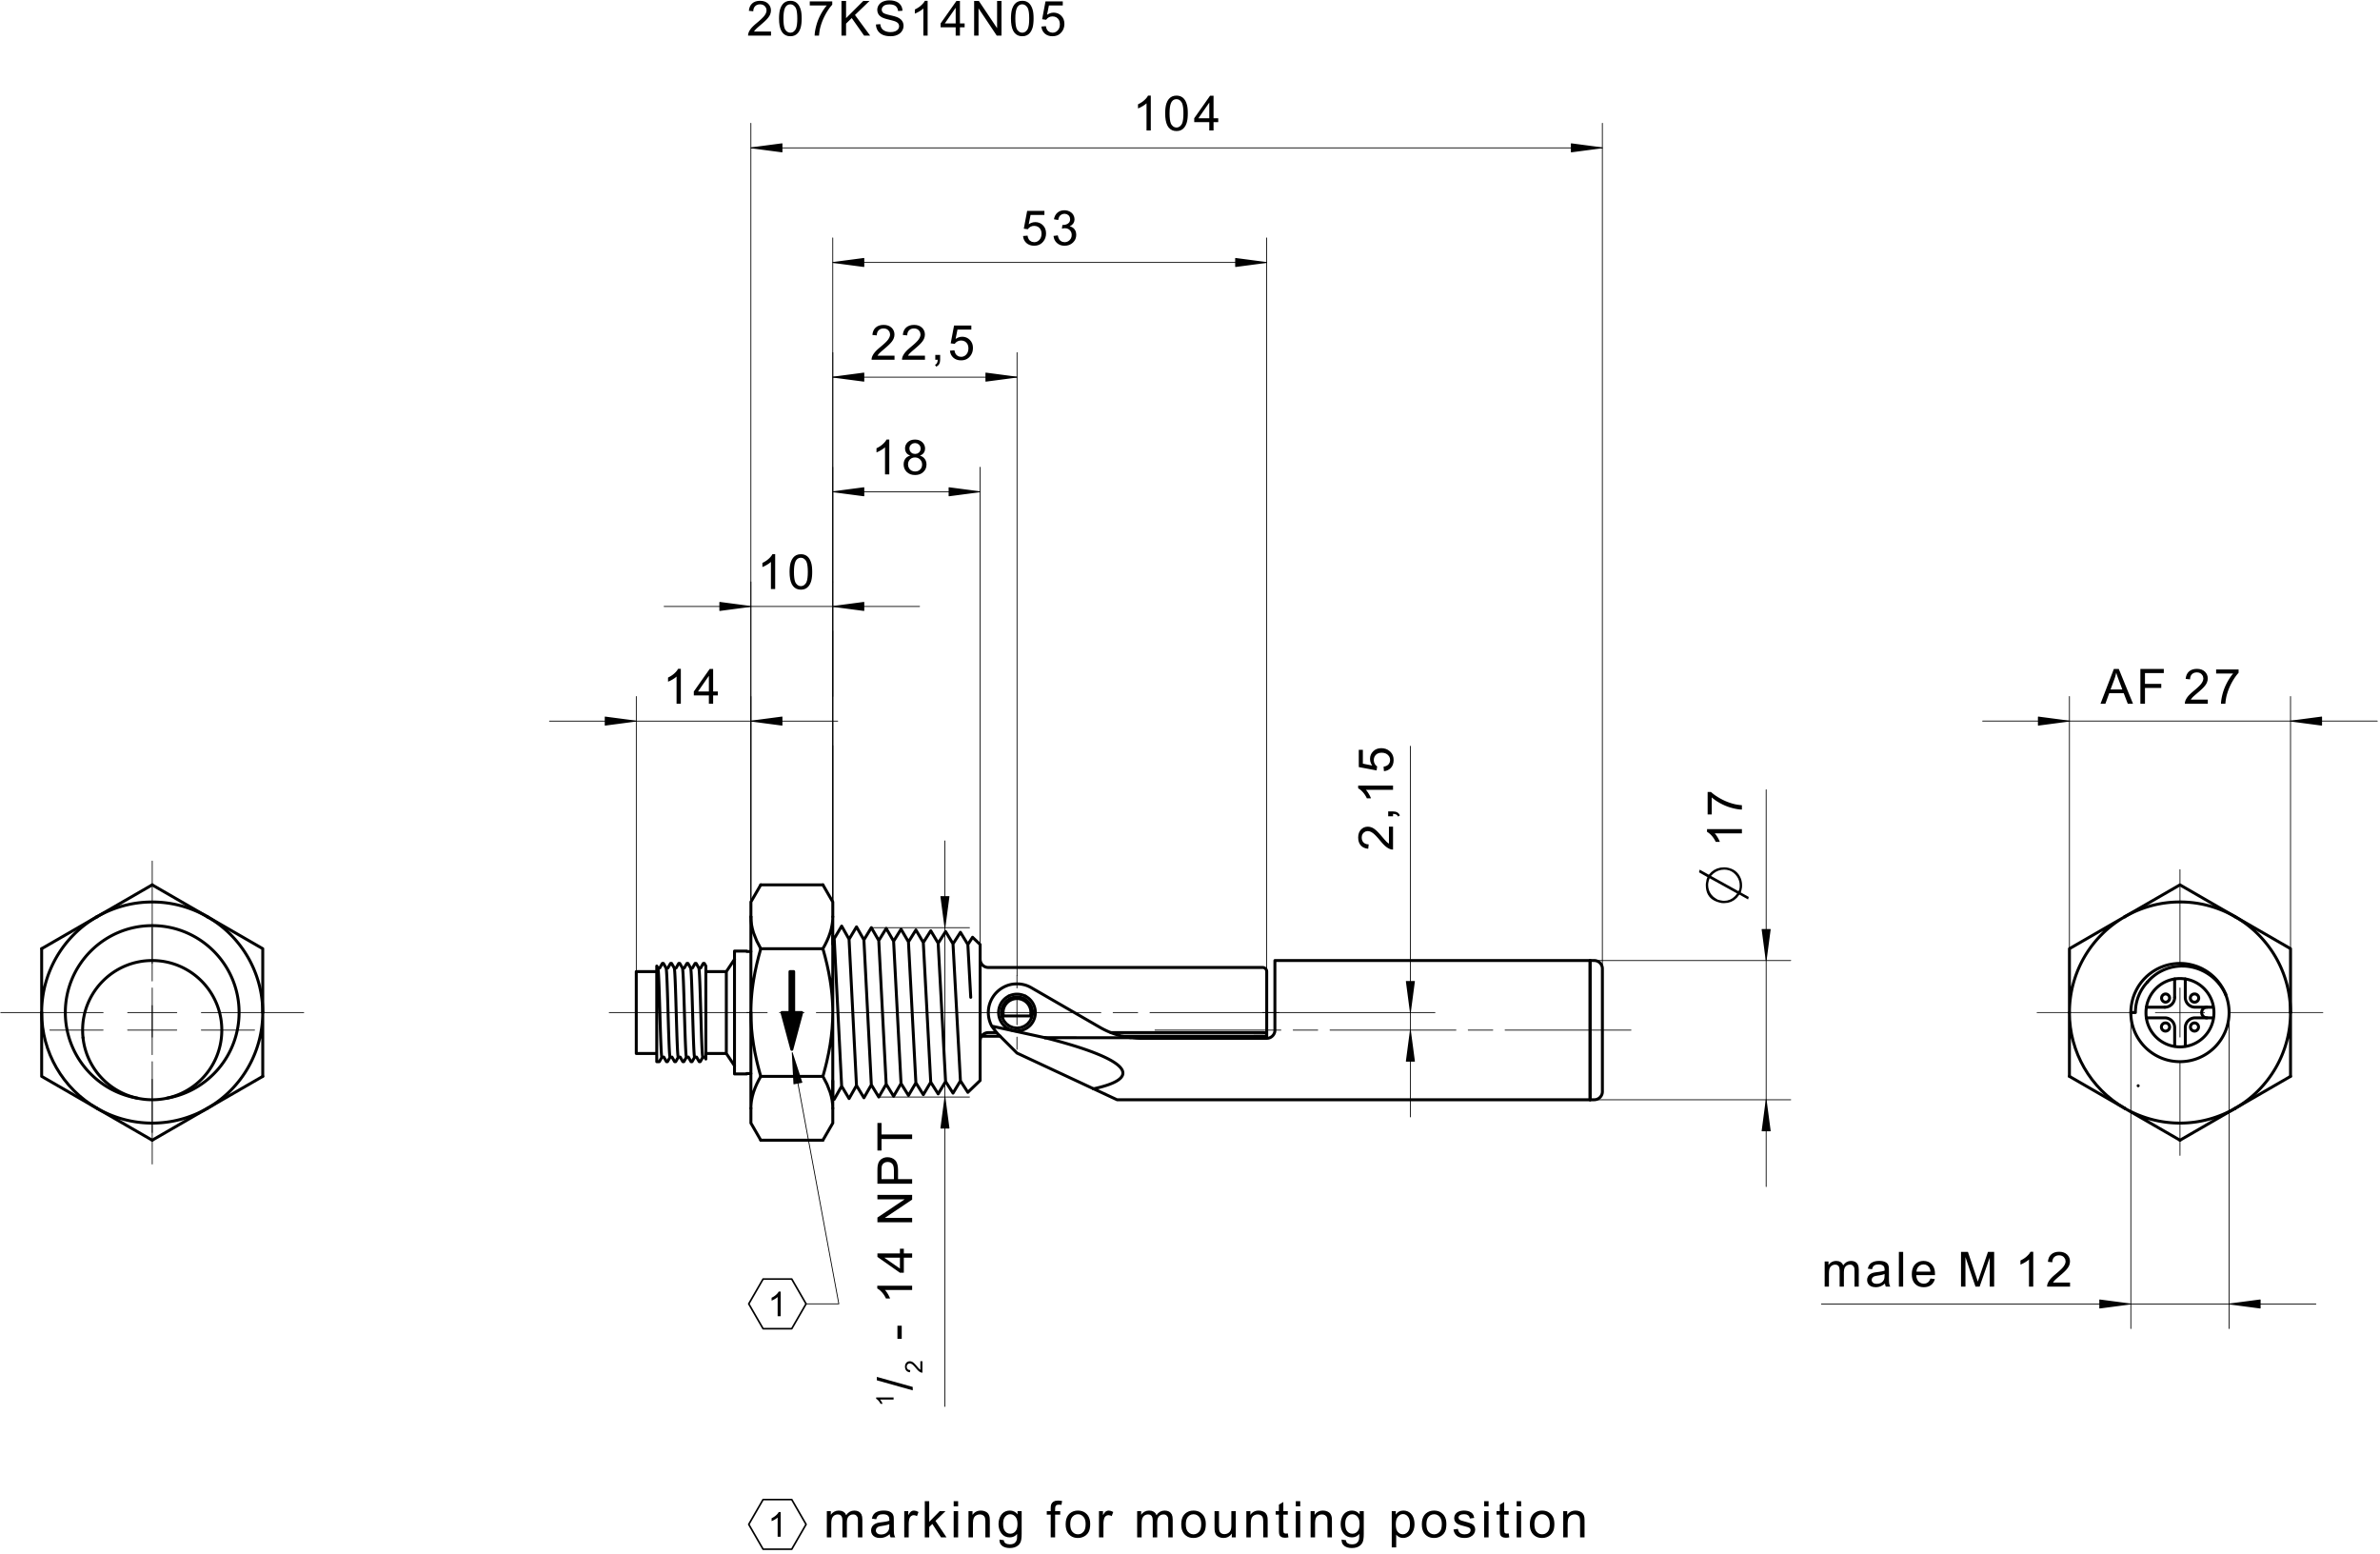 <svg fill="#000000" viewBox="0 0 549.33 358.67" xmlns="http://www.w3.org/2000/svg"><path d="m35.13 243.38v-11.337m0 17.007v12.284m0-34.96v-12.284m-11.338 23.621h-12.284m17.953 0h11.339m5.67 0h12.283m444.41 1.608v-11.34m0 17.008v21.633m0-44.31v-21.632m-11.339 32.97h-21.633m27.303 0h11.338m5.67 0h21.633m-58.486-14.729v-58.197m51.029 58.197v-58.197m-71.062 5.67h91.092" fill="none" stroke="#000" stroke-linecap="round" stroke-linejoin="round" stroke-miterlimit="10" stroke-width=".189"/><path d="M484.823 162.39l3.077-8.013h1.141l3.28 8.014h-1.208l-.934-2.427h-3.351l-.88 2.427zm2.312-3.29h2.716l-1.015-2.701-.155-.439-.129-.393-.107-.347-.116.512-.142.51-.172.507-.88 2.351M494.024 162.39v-8.013h5.405v.947h-4.344v2.481h3.76v.946h-3.76v3.64M509.585 161.445v.946h-5.296l.023-.348.092-.336.161-.358.215-.356.268-.352.25-.272.297-.293.348-.313.884-.746.421-.374.353-.339.286-.303.217-.268.255-.409.153-.397.05-.379-.105-.539-.316-.445-.304-.225-.364-.135-.418-.044-.443.047-.379.142-.316.236-.237.322-.144.393-.05.467-1.011-.104.088-.532.158-.464.232-.398.303-.329.368-.26.427-.185.482-.112.543-.038.547.04.486.12.427.2.367.28.293.339.21.377.126.415.041.453-.048.478-.148.468-.16.316-.22.326-.276.336-.264.282-.341.328-.416.376-1.012.868-.38.336-.237.232-.23.264-.186.266M511.507 155.427v-.946h5.186v.767l-.305.347-.304.389-.304.432-.304.477-.303.518-.285.544-.259.549-.232.556-.204.56-.177.568-.11.41-.091.426-.076.439-.059.456-.041.472h-1.011l.02-.394.047-.425.074-.457.1-.49.13-.52.154-.53.179-.524.204-.516.228-.508.252-.5.27-.484.275-.451.284-.419.29-.389.296-.357" fill-rule="evenodd"/><path d="m477.65 166.4-7.182-0.946m0-1e-3v1.893m0 0 7.183-0.946m-7.183-0.912h0.253m-0.253 0h0.253m-0.253 0.096h0.984m-0.984 0.095h1.712m-1.712 0.097h2.441m-2.441 0.097h3.17m-3.17 0.094h3.9m-3.9 0.097h4.63m-4.63 0.096h5.359m-5.359 0.095h6.087m-6.087 0.098h6.817m-6.817 0.96h0.253m-0.253 0h0.253m-0.253-0.097h0.984m-0.984-0.097h1.712m-1.712-0.095h2.441m-2.441-0.096h3.17m-3.17-0.097h3.9m-3.9-0.095h4.63m-4.63-0.096h5.359m-5.359-0.097h6.087m-6.087-0.095h6.817m51.394-0.048 7.181 0.946m0 0v-1.892m0-1e-3 -7.181 0.947m7.181 0.913h-0.255m0.255 0h-0.255m0.255-0.097h-0.984m0.984-0.097h-1.713m1.713-0.095h-2.443m2.443-0.096h-3.17m3.17-0.097h-3.9m3.9-0.095h-4.63m4.63-0.096h-5.359m5.359-0.097h-6.088m6.088-0.095h-6.817m6.817-0.96h-0.255m0.255 0h-0.255m0.255 0.096h-0.984m0.984 0.095h-1.713m1.713 0.097h-2.443m2.443 0.097h-3.17m3.17 0.094h-3.9m3.9 0.097h-4.63m4.63 0.096h-5.359m5.359 0.095h-6.088m6.088 0.098h-6.817m-382.18 57.855v-63.478m26.457 50.83v-50.83m-46.489 5.67h66.52" fill="none" stroke="#000" stroke-linecap="round" stroke-linejoin="round" stroke-miterlimit="10" stroke-width=".189"/><path d="M157.141 162.39h-.984v-6.269l-.262.227-.311.225-.361.227-.37.207-.344.169-.318.13v-.949l.4-.205.373-.225.347-.244.322-.267.371-.364.292-.357.21-.35h.635M163.616 162.39v-1.918h-3.476v-.901l3.656-5.194h.804v5.194h1.081v.901H164.6v1.919zm0-2.82v-3.613l-2.51 3.614h2.51" fill-rule="evenodd"/><path d="m146.86 166.4-7.182-0.946m0-1e-3v1.893m0 0 7.182-0.946m-7.182-0.912h0.254m-0.254 0h0.254m-0.254 0.096h0.983m-0.983 0.095h1.714m-1.714 0.097h2.442m-2.442 0.097h3.171m-3.171 0.094h3.9m-3.9 0.097h4.63m-4.63 0.096h5.359m-5.359 0.095h6.088m-6.088 0.098h6.816m-6.816 0.96h0.254m-0.254 0h0.254m-0.254-0.097h0.983m-0.983-0.097h1.714m-1.714-0.095h2.442m-2.442-0.096h3.171m-3.171-0.097h3.9m-3.9-0.095h4.63m-4.63-0.096h5.359m-5.359-0.097h6.088m-6.088-0.095h6.816m26.823-0.048 7.18 0.946m0 0v-1.892m0-1e-3 -7.18 0.947m7.18 0.913h-0.253m0.253 0h-0.253m0.253-0.097h-0.981m0.981-0.097h-1.712m1.712-0.095h-2.44m2.44-0.096h-3.17m3.17-0.097h-3.899m3.899-0.095h-4.628m4.628-0.096h-5.357m5.357-0.097h-6.087m6.087-0.095h-6.816m6.816-0.96h-0.253m0.253 0h-0.253m0.253 0.096h-0.981m0.981 0.095h-1.712m1.712 0.097h-2.44m2.44 0.097h-3.17m3.17 0.094h-3.899m3.899 0.097h-4.628m4.628 0.096h-5.357m5.357 0.095h-6.087m6.087 0.098h-6.816m18.533 45.207v-77.285m-18.897 77.285v-77.285m38.928 5.668h-58.96" fill="none" stroke="#000" stroke-linecap="round" stroke-linejoin="round" stroke-miterlimit="10" stroke-width=".189"/><path d="M178.919 135.933h-.983v-6.269l-.263.227-.31.225-.362.227-.37.206-.344.17-.319.132v-.951l.4-.204.373-.225.348-.246.322-.265.372-.365.29-.356.212-.35h.634M182.24 131.983l.012-.547.035-.501.058-.458.082-.412.102-.368.228-.534.291-.447.352-.357.417-.262.486-.157.55-.05.412.027.378.088.341.146.307.197.266.25.231.302.196.348.167.397.134.446.079.381.056.441.033.503.012.567-.012.542-.034.499-.058.456-.081.412-.104.37-.225.533-.29.445-.354.36-.416.261-.486.158-.552.052-.548-.052-.486-.156-.424-.26-.362-.363-.285-.45-.221-.551-.159-.652-.096-.751zm1.012 0l.017.736.056.63.092.527.128.42.166.315.333.362.381.216.428.072.427-.072.38-.22.33-.364.167-.314.13-.419.093-.525.056-.631.019-.733-.019-.739-.056-.632-.093-.527-.13-.418-.166-.315-.334-.36-.381-.217-.435-.072-.421.064-.36.19-.3.319-.183.343-.142.442-.102.542-.061.64-.02.74" fill-rule="evenodd"/><path d="m192.21 139.94 7.18 0.945m0 0v-1.89m0 0-7.18 0.945m7.18 0.912h-0.253m0.253 0h-0.253m0.253-0.096h-0.982m0.982-0.096h-1.712m1.712-0.096h-2.441m2.441-0.096h-3.169m3.169-0.096h-3.898m3.898-0.096h-4.628m4.628-0.096h-5.357m5.357-0.096h-6.086m6.086-0.096h-6.816m6.816-0.96h-0.253m0.253 0h-0.253m0.253 0.096h-0.982m0.982 0.096h-1.712m1.712 0.096h-2.441m2.441 0.096h-3.169m3.169 0.096h-3.898m3.898 0.096h-4.628m4.628 0.096h-5.357m5.357 0.096h-6.086m6.086 0.096h-6.816m-19.261 0.048-7.183-0.945m0 0v1.89m0 0 7.183-0.945m-7.183-0.912h0.255m-0.255 0h0.255m-0.255 0.096h0.984m-0.984 0.096h1.714m-1.714 0.096h2.443m-2.443 0.096h3.172m-3.172 0.096h3.9m-3.9 0.096h4.631m-4.631 0.096h5.359m-5.359 0.096h6.088m-6.088 0.096h6.818m-6.818 0.96h0.255m-0.255 0h0.255m-0.255-0.096h0.984m-0.984-0.096h1.714m-1.714-0.096h2.443m-2.443-0.096h3.172m-3.172-0.096h3.9m-3.9-0.096h4.631m-4.631-0.096h5.359m-5.359-0.096h6.088m-6.088-0.096h6.818m19.262 71.569v-103.74m34.017 113.56v-113.56m-34.017 5.669h34.016" fill="none" stroke="#000" stroke-linecap="round" stroke-linejoin="round" stroke-miterlimit="10" stroke-width=".189"/><path d="M205.257 109.476h-.984v-6.268l-.261.227-.312.225-.361.225-.371.208-.344.17-.319.132v-.952l.4-.204.374-.224.348-.246.321-.266.372-.364.292-.358.21-.349h.635M210.092 105.132l-.373-.17-.303-.214-.232-.255-.22-.457-.075-.539.039-.42.119-.384.196-.35.274-.316.34-.26.394-.186.442-.112.498-.037.5.037.446.116.396.191.347.268.279.32.2.353.12.388.04.42-.074.523-.221.45-.228.253-.295.21-.362.171.452.193.373.259.295.324.214.38.131.427.043.472-.046.493-.136.453-.226.411-.32.37-.391.306-.45.219-.507.13-.564.044-.564-.044-.507-.13-.45-.219-.393-.305-.317-.375-.228-.416-.136-.461-.045-.503.044-.493.13-.435.219-.379.304-.316.376-.24zm-.197-1.668l.092.517.274.414.42.269.531.09.516-.089.413-.265.275-.4.09-.48-.093-.497-.282-.411-.419-.279-.51-.093-.517.09-.418.271-.279.396zm-.316 3.7l.049.415.147.4.25.35.346.262.409.16.437.054.443-.05.388-.152.333-.252.256-.33.154-.384.05-.438-.053-.448-.159-.391-.264-.336-.34-.26-.394-.155-.446-.05-.437.05-.384.154-.333.254-.251.332-.152.382-.05.433" fill-rule="evenodd"/><path d="m192.21 113.48 7.18 0.945m0 0v-1.89m0 1e-3 -7.18 0.944m7.18 0.913h-0.253m0.253 0h-0.253m0.253-0.096h-0.982m0.982-0.097h-1.712m1.712-0.096h-2.441m2.441-0.097h-3.169m3.169-0.094h-3.898m3.898-0.097h-4.628m4.628-0.095h-5.357m5.357-0.097h-6.086m6.086-0.097h-6.816m6.816-0.958h-0.253m0.253 0h-0.253m0.253 0.095h-0.982m0.982 0.096h-1.712m1.712 0.097h-2.441m2.441 0.096h-3.169m3.169 0.094h-3.898m3.898 0.098h-4.628m4.628 0.095h-5.357m5.357 0.096h-6.086m6.086 0.097h-6.816m33.653 0.047-7.182-0.944m0 0v1.889m0 0 7.181-0.945m-7.181-0.911h0.253m-0.253 0h0.253m-0.253 0.095h0.983m-0.983 0.096h1.712m-1.712 0.097h2.441m-2.441 0.096h3.17m-3.17 0.094h3.9m-3.9 0.098h4.63m-4.63 0.095h5.357m-5.357 0.096h6.088m-6.088 0.097h6.816m-6.816 0.96h0.253m-0.253 0h0.253m-0.253-0.096h0.983m-0.983-0.097h1.712m-1.712-0.096h2.441m-2.441-0.097h3.17m-3.17-0.094h3.9m-3.9-0.097h4.63m-4.63-0.095h5.357m-5.357-0.097h6.088m-6.088-0.097h6.816m-33.651 98.027v-39.49m0-11.34v-15.118m0-11.337v-79.37m100.16 169.3v-169.3m-100.16 5.669h100.16" fill="none" stroke="#000" stroke-linecap="round" stroke-linejoin="round" stroke-miterlimit="10" stroke-width=".189"/><path d="M236.13 54.464l1.034-.087.11.462.177.378.242.298.464.282.548.094.448-.059.402-.179.352-.297.273-.396.164-.475.056-.55-.053-.522-.159-.442-.264-.364-.347-.271-.412-.161-.477-.055-.452.055-.407.164-.341.246-.259.311-.924-.12.776-4.116h3.984v.941h-3.197l-.43 2.154.487-.28.504-.168.522-.056.504.046.462.136.423.227.381.319.316.388.226.442.134.494.046.545-.039.525-.12.488-.197.452-.278.414-.33.35-.376.272-.422.196-.465.116-.51.039-.523-.037-.471-.115-.421-.192-.374-.268-.308-.33-.233-.382-.16-.43M243.163 54.45l.984-.134.138.508.192.401.243.3.453.275.542.09.438-.051.39-.162.341-.266.268-.347.16-.397.053-.448-.049-.426-.147-.37-.246-.319-.322-.245-.374-.148-.43-.05-.313.028-.381.082.109-.864.159.01.405-.036.377-.109.35-.183.278-.257.168-.337.056-.416-.092-.495-.274-.401-.42-.267-.526-.09-.526.091-.43.271-.225.281-.164.359-.103.441-.984-.174.119-.467.176-.41.235-.355.29-.299.338-.239.378-.17.419-.103.456-.033.425.03.403.096.38.158.337.208.282.256.222.301.22.501.075.532-.07.496-.209.45-.345.381-.48.296.439.15.368.227.297.306.219.372.13.43.044.488-.048.504-.144.466-.237.426-.336.386-.408.318-.457.227-.51.136-.56.045-.505-.038-.461-.118-.416-.197-.372-.276-.31-.336-.236-.384-.16-.43" fill-rule="evenodd"/><path d="m192.21 60.57 7.18 0.945m0 0v-1.89m0 0-7.18 0.944m7.18 0.912h-0.253m0.253 0h-0.253m0.253-0.096h-0.982m0.982-0.095h-1.712m1.712-0.095h-2.441m2.441-0.096h-3.169m3.169-0.098h-3.898m3.898-0.096h-4.628m4.628-0.095h-5.357m5.357-0.095h-6.086m6.086-0.096h-6.816m6.816-0.96h-0.253m0.253 0h-0.253m0.253 0.096h-0.982m0.982 0.095h-1.712m1.712 0.095h-2.441m2.441 0.096h-3.169m3.169 0.096h-3.898m3.898 0.098h-4.628m4.628 0.095h-5.357m5.357 0.095h-6.086m6.086 0.096h-6.816m99.793 0.049-7.18-0.945m0 0v1.89m0 0 7.18-0.946m-7.18-0.91h0.253m-0.253 0h0.253m-0.253 0.096h0.982m-0.982 0.095h1.713m-1.713 0.095h2.44m-2.44 0.096h3.17m-3.17 0.096h3.9m-3.9 0.098h4.629m-4.629 0.095h5.358m-5.358 0.095h6.087m-6.087 0.096h6.815m-6.815 0.96h0.253m-0.253 0h0.253m-0.253-0.096h0.982m-0.982-0.095h1.713m-1.713-0.095h2.44m-2.44-0.096h3.17m-3.17-0.098h3.9m-3.9-0.096h4.629m-4.629-0.095h5.358m-5.358-0.095h6.087m-6.087-0.096h6.815m-118.69 150.94v-183.11m196.53 195.1v-195.1m-196.53 5.669h196.54" fill="none" stroke="#000" stroke-linecap="round" stroke-linejoin="round" stroke-miterlimit="10" stroke-width=".189"/><path d="M265.615 30.107h-.984v-6.27l-.263.227-.31.225-.363.227-.368.208-.346.168-.318.132v-.95l.4-.205.373-.225.348-.245.321-.266.372-.364.292-.358.211-.35h.635M268.936 26.155l.01-.546.035-.502.059-.456.08-.412.105-.368.227-.535.29-.447.351-.358.42-.26.484-.158.551-.052.412.03.377.088.343.145.304.197.268.251.23.301.197.348.165.398.136.445.079.381.057.442.033.504.011.564-.012.542-.033.5-.059.455-.081.413-.104.37-.226.532-.29.446-.354.36-.416.262-.485.156-.552.052-.548-.052-.487-.155-.422-.26-.363-.363-.285-.45-.223-.552-.159-.651-.094-.752zm1.01 0l.018.737.055.632.093.525.128.42.165.315.334.361.38.218.429.072.428-.074.377-.218.331-.364.168-.315.13-.42.093-.525.056-.63.018-.734-.018-.739-.056-.63-.094-.526-.129-.42-.168-.313-.33-.363-.383-.216-.434-.072-.421.064-.361.19-.3.32-.183.343-.143.442-.101.54-.061.641-.02.739M279.116 30.107v-1.918h-3.476v-.902l3.655-5.192h.805v5.192h1.081v.902H280.1v1.918zm0-2.82v-3.612l-2.51 3.612h2.51" fill-rule="evenodd"/><path d="m173.32 34.113 7.18 0.946m0 0v-1.891m0 0-7.18 0.945m7.18 0.912h-0.253m0.253 0h-0.253m0.253-0.095h-0.981m0.981-0.097h-1.712m1.712-0.096h-2.44m2.44-0.096h-3.17m3.17-0.096h-3.899m3.899-0.095h-4.628m4.628-0.097h-5.357m5.357-0.096h-6.087m6.087-0.096h-6.816m6.816-0.96h-0.253m0.253 0h-0.253m0.253 0.096h-0.981m0.981 0.096h-1.712m1.712 0.097h-2.44m2.44 0.095h-3.17m3.17 0.096h-3.899m3.899 0.095h-4.628m4.628 0.097h-5.357m5.357 0.097h-6.087m6.087 0.095h-6.816m196.17 0.048-7.18-0.945m0 0v1.89m0 1e-3 7.18-0.946m-7.18-0.912h0.254m-0.254 0h0.254m-0.254 0.096h0.983m-0.983 0.096h1.711m-1.711 0.097h2.442m-2.442 0.095h3.17m-3.17 0.096h3.9m-3.9 0.095h4.629m-4.629 0.097h5.358m-5.358 0.097h6.087m-6.087 0.095h6.817m-6.817 0.96h0.254m-0.254 0h0.254m-0.254-0.095h0.983m-0.983-0.097h1.711m-1.711-0.096h2.442m-2.442-0.096h3.17m-3.17-0.096h3.9m-3.9-0.095h4.629m-4.629-0.097h5.358m-5.358-0.096h6.087m-6.087-0.096h6.817m-2.471 219.62h46.3m-46.3-32.127h46.3m-5.669-39.408v91.567" fill="none" stroke="#000" stroke-linecap="round" stroke-linejoin="round" stroke-miterlimit="10" stroke-width=".189"/><path d="M402.05 191.327v.985h-6.27l.227.261.225.312.225.36.208.371.17.344.132.319h-.951l-.205-.4-.224-.374-.246-.348-.265-.321-.365-.372-.358-.29-.349-.213v-.634M395.085 187.94h-.944v-5.185h.764l.348.305.39.304.433.305.476.303.517.301.544.287.55.259.554.232.563.204.567.178.41.108.424.094.442.074.454.059.474.041v1.012l-.396-.02-.426-.048-.456-.074-.488-.102-.52-.128-.532-.154-.524-.179-.516-.203-.508-.228-.5-.252-.482-.27-.452-.278-.42-.282-.388-.29-.358-.297M399.007 200.28l.562.173.511.236.457.299.404.361.352.422.287.457.223.481.158.506.096.528.032.553-.02.477-.118.616-.1.359-.06.197 1.849 1.035-.159.577-2.008-1.114-.561.708-.635.552-.708.394-.781.236-.855.079-.536-.021-.537-.119-.61-.19-.542-.237-.472-.281-.405-.328-.338-.375-.277-.424-.219-.474-.154-.524-.092-.576-.032-.627.02-.377.078-.438.08-.477.199-.537-1.948-1.114.159-.617 2.108 1.175.574-.616.64-.479.71-.341.773-.206.841-.069.523.035zm-4.095 1.848l6.341 3.52.166-.321.1-.43.033-.542-.04-.572-.121-.544-.203-.514-.284-.482-.365-.452-.434-.402-.474-.31-.512-.224-.554-.134-.592-.045-.694.06-.654.173-.613.291-.57.405zm-.657 2.048l.044.601.129.563.213.525.302.487.386.45.29.249.39.272.494.293.59.144.479.085.361.03.7-.068.652-.203.606-.337.556-.474.509-.608-6.363-3.52-.188.575-.112.503-.038.433" fill-rule="evenodd"/><path d="m407.65 253.78-0.946 7.181m0 0h1.891m0 0-0.945-7.18m-0.914 7.18v-0.254m0 0.254v-0.254m0.097 0.254v-0.984m0.097 0.984v-1.712m0.096 1.712v-2.442m0.094 2.442v-3.17m0.098 3.17v-3.9m0.095 3.9v-4.63m0.097 4.63v-5.358m0.096 5.358v-6.088m0.094 6.088v-6.817m0.96 6.817v-0.254m0 0.254v-0.254m-0.094 0.254v-0.984m-0.096 0.984v-1.712m-0.097 1.712v-2.442m-0.097 2.442v-3.17m-0.096 3.17v-3.9m-0.094 3.9v-4.63m-0.096 4.63v-5.358m-0.097 5.358v-6.088m-0.097 6.088v-6.817m-0.046-32.491 0.945-7.18m0 0h-1.89m-1e-3 0 0.946 7.18m0.91-7.18v0.254m0-0.254v0.254m-0.094-0.254v0.983m-0.096-0.983v1.712m-0.097-1.712v2.44m-0.097-2.44v3.17m-0.096-3.17v3.899m-0.094-3.899v4.628m-0.096-4.628v5.358m-0.097-5.358v6.087m-0.097-6.087v6.815m-0.96-6.815v0.254m0-0.254v0.254m0.097-0.254v0.983m0.097-0.983v1.712m0.096-1.712v2.44m0.094-2.44v3.17m0.098-3.17v3.899m0.095-3.899v4.628m0.097-4.628v5.358m0.096-5.358v6.087m0.094-6.087v6.815m-206.48-7.221h22.648m-20.935 39.083h20.935m-5.669 71.407v-130.52" fill="none" stroke="#000" stroke-linecap="round" stroke-linejoin="round" stroke-miterlimit="10" stroke-width=".189"/><path d="M206.25 322.472v.492h-3.134l.113.13.112.157.114.18.104.185.084.172.066.16h-.476l-.102-.2-.112-.187-.123-.175-.132-.16-.183-.186-.178-.145-.175-.106v-.317M210.668 320.843l-8.285-2.323v-.787l8.285 2.318M212.43 314.115h.474v2.648l-.175-.012-.166-.046-.18-.08-.178-.109-.176-.133-.136-.124-.146-.15-.156-.173-.374-.443-.188-.21-.168-.176-.152-.143-.133-.11-.207-.126-.197-.077-.19-.026-.267.054-.224.157-.112.153-.068.18-.023.211.024.222.072.189.119.158.158.118.198.072.233.025-.052.505-.267-.044-.232-.078-.198-.116-.163-.152-.13-.184-.095-.212-.055-.243-.019-.27.02-.274.06-.244.1-.213.14-.183.17-.147.189-.105.207-.063.226-.021.239.025.235.074.157.08.163.109.168.139.141.132.164.17.188.208.433.506.17.19.114.119.132.114.134.094M207.139 308.952h.989v-3.022h-.99zM210.532 296.697v.984h-6.27l.227.262.226.312.226.36.207.37.17.344.131.32h-.952l-.204-.4-.224-.374-.245-.348-.267-.322-.364-.372-.357-.29-.35-.212v-.634M210.532 290.222h-1.917v3.476h-.903l-5.193-3.655v-.804h5.193v-1.082h.903v1.082h1.917zm-2.82 0h-3.613l3.613 2.509v-2.509M210.532 282.05h-8.013v-1.087l6.292-4.208h-6.292v-1.018h8.013v1.088l-6.296 4.208h6.296M210.532 273.155h-8.013v-3.023l.009-.49.025-.406.043-.322.144-.543.233-.447.33-.36.44-.28.342-.136.366-.083.386-.026.491.04.453.122.414.203.374.284.255.303.197.385.14.472.086.553.028.638v2.056h3.257zm-4.203-1.06v-2.073l-.042-.618-.128-.488-.212-.353-.29-.239-.36-.145-.428-.048-.465.065-.392.192-.3.293-.176.374-.053.382-.018.607v2.05h2.864M210.532 262.85h-7.067v2.638h-.946v-6.35h.946v2.65h7.067" fill-rule="evenodd"/><path d="m218.1 214.07 0.945-7.182m0 0h-1.89m-1e-3 0 0.946 7.182m0.912-7.182v0.255m0-0.255v0.255m-0.096-0.255v0.984m-0.096-0.984v1.714m-0.096-1.714v2.442m-0.096-2.442v3.172m-0.096-3.172v3.9m-0.096-3.9v4.63m-0.096-4.63v5.359m-0.096-5.359v6.088m-0.096-6.088v6.818m-0.96-6.818v0.255m0-0.255v0.255m0.096-0.255v0.984m0.096-0.984v1.714m0.096-1.714v2.442m0.096-2.442v3.172m0.096-3.172v3.9m0.096-3.9v4.63m0.096-4.63v5.359m0.096-5.359v6.088m0.096-6.088v6.818m0.048 39.447-0.945 7.18m-1e-3 0h1.891m0 0-0.945-7.18m-0.912 7.18v-0.253m0 0.253v-0.253m0.096 0.253v-0.98m0.096 0.98v-1.711m0.096 1.711v-2.44m0.096 2.44v-3.169m0.096 3.169v-3.898m0.096 3.898v-4.627m0.096 4.627v-5.357m0.096 5.357v-6.086m0.096 6.086v-6.815m0.96 6.815v-0.253m0 0.253v-0.253m-0.096 0.253v-0.98m-0.096 0.98v-1.711m-0.096 1.711v-2.44m-0.096 2.44v-3.169m-0.096 3.169v-3.898m-0.096 3.898v-4.627m-0.096 4.627v-5.357m-0.096 5.357v-6.086m-0.096 6.086v-6.815m-183.01-14.191v-11.34m0 17.008v23.624m0-46.301v-23.625m-11.338 34.963h-23.624m29.293 0h11.339m5.67 0h23.623m122.12-25.514v-126.78m42.519 143.79v-143.79m-42.519 5.671h42.519" fill="none" stroke="#000" stroke-linecap="round" stroke-linejoin="round" stroke-miterlimit="10" stroke-width=".189"/><path d="M206.464 82.075v.945h-5.297l.024-.348.09-.335.162-.358.214-.355.27-.352.249-.273.297-.294.347-.313.885-.744.422-.375.353-.34.284-.302.217-.267.256-.412.154-.395.05-.38-.105-.538-.316-.446-.305-.224-.363-.134-.42-.046-.441.048-.379.142-.317.237-.238.32-.142.393-.051.467-1.01-.103.087-.532.159-.465.23-.396.305-.33.368-.26.425-.186.484-.112.543-.037.546.04.487.121.427.199.365.28.293.338.211.378.127.414.041.455-.048.476-.15.47-.16.314-.217.327-.277.337-.265.28-.34.33-.416.375-1.014.867-.378.337-.238.232-.23.264-.186.266M213.49 82.075v.945h-5.297l.024-.348.091-.335.161-.358.216-.355.268-.352.25-.273.297-.294.347-.313.885-.744.421-.375.352-.34.286-.302.217-.267.256-.412.153-.395.05-.38-.104-.538-.316-.446-.306-.224-.362-.134-.419-.046-.443.048-.378.142-.316.237-.238.32-.144.393-.05.467-1.011-.103.087-.532.16-.465.23-.396.304-.33.368-.26.426-.186.484-.112.542-.037.547.04.487.121.425.199.367.28.294.338.21.378.126.414.042.455-.05.476-.148.47-.16.314-.217.327-.277.337-.266.28-.34.33-.417.375-1.012.867-.377.337-.239.232-.23.264-.186.266M215.876 83.02V81.9h1.121v1.12l-.056.557-.162.438-.284.34-.411.25-.273-.42.27-.17.188-.235.115-.32.05-.44M219.257 80.921l1.034-.086.109.461.177.379.243.297.464.281.547.095.45-.059.4-.18.352-.296.274-.397.164-.473.056-.552-.054-.522-.158-.442-.264-.364-.347-.27-.412-.162-.476-.055-.453.055-.406.165-.341.245-.261.311-.923-.119.776-4.117h3.984v.941h-3.197l-.431 2.154.488-.28.505-.167.52-.056.504.044.464.137.422.227.381.319.316.389.227.441.134.494.044.545-.04.525-.117.488-.199.452-.277.415-.33.35-.377.273-.421.194-.465.118-.512.038-.522-.038-.47-.115-.423-.19-.372-.269-.307-.332-.233-.38-.161-.43" fill-rule="evenodd"/><path d="m192.21 87.027 7.18 0.945m0 0v-1.89m0-1e-3 -7.18 0.946m7.18 0.912h-0.253m0.253 0h-0.253m0.253-0.096h-0.982m0.982-0.095h-1.712m1.712-0.098h-2.441m2.441-0.095h-3.169m3.169-0.096h-3.898m3.898-0.096h-4.628m4.628-0.096h-5.357m5.357-0.097h-6.086m6.086-0.095h-6.816m6.816-0.96h-0.253m0.253 0h-0.253m0.253 0.095h-0.982m0.982 0.097h-1.712m1.712 0.096h-2.441m2.441 0.096h-3.169m3.169 0.096h-3.898m3.898 0.095h-4.628m4.628 0.097h-5.357m5.357 0.096h-6.086m6.086 0.096h-6.816m42.155 0.048-7.18-0.946m0 0v1.891m0 0 7.18-0.945m-7.18-0.912h0.253m-0.253 0h0.253m-0.253 0.095h0.983m-0.983 0.097h1.712m-1.712 0.096h2.441m-2.441 0.096h3.17m-3.17 0.096h3.9m-3.9 0.095h4.628m-4.628 0.097h5.357m-5.357 0.096h6.087m-6.087 0.096h6.816m-6.816 0.96h0.253m-0.253 0h0.253m-0.253-0.096h0.983m-0.983-0.095h1.712m-1.712-0.098h2.441m-2.441-0.095h3.17m-3.17-0.096h3.9m-3.9-0.096h4.628m-4.628-0.096h5.357m-5.357-0.097h6.087m-6.087-0.095h6.816" fill="none" stroke="#000" stroke-linecap="round" stroke-linejoin="round" stroke-miterlimit="10" stroke-width=".189"/><path d="m186.05 351.77-3.307-5.729m0 0h-6.615m0 0-3.307 5.728m0 1e-3 3.307 5.728m0 0h6.615m0 0 3.308-5.729" fill="none" stroke="#000" stroke-linecap="round" stroke-linejoin="round" stroke-miterlimit="10" stroke-width=".378"/><path d="M180.184 354.616h-.696v-4.435l-.185.16-.222.159-.254.16-.262.147-.244.12-.226.093v-.672l.282-.145.266-.16.246-.174.227-.188.264-.257.205-.252.151-.248h.448M177.957 7.28v.944h-5.297l.024-.344.092-.336.161-.36.215-.352.268-.352.25-.272.297-.296.348-.312.884-.744.42-.376.353-.344.285-.296.219-.272.255-.408.153-.4.05-.376-.105-.536-.314-.448-.307-.224-.363-.136-.418-.048-.443.048-.379.144-.316.24-.237.32-.145.392-.05.464-1.012-.104.088-.528.16-.464.232-.4.303-.328.367-.264.426-.184.484-.112.543-.032.547.04.486.12.426.2.366.272.295.344.21.376.126.416.041.456-.049.472-.147.472-.161.312-.219.328-.276.336-.265.28-.34.328-.416.376-1.012.872-.38.336-.237.232-.231.264-.185.264M179.812 4.272l.012-.544.036-.504.057-.456.08-.408.106-.368.226-.536.29-.448.353-.36.419-.256.485-.16.55-.048.413.024.376.088.342.144.304.2.268.248.231.304.196.352.165.392.136.448.079.376.056.448.035.504.012.56-.012.544-.035.496-.059.456-.081.416-.104.368-.225.536-.29.448-.353.36-.417.256-.486.16-.552.048-.548-.048-.486-.16-.424-.256-.362-.368-.286-.448-.222-.552-.157-.648-.096-.752zm1.012 0l.019.736.054.632.092.528.128.424.166.312.333.36.381.216.428.072.428-.072.378-.216.33-.368.168-.312.131-.424.092-.52.056-.632.019-.736-.019-.736-.056-.632-.092-.528-.13-.416-.169-.312-.33-.36-.383-.224-.433-.072-.422.064-.361.192-.3.32-.183.344-.142.44-.102.544-.061.64-.02.736M186.905 1.264V.32h5.187v.76l-.307.352-.304.384-.304.44-.302.472-.303.52-.285.544-.259.544-.233.56-.204.56-.176.568-.111.408-.092.424-.076.44-.059.456-.041.472h-1.01l.02-.392.046-.424.075-.456.101-.488.13-.52.154-.536.177-.52.204-.52.228-.504.254-.504.269-.48.276-.456.283-.416.29-.392.296-.352M194.221 8.224V.216h1.06v3.968L199.26.216h1.437l-3.36 3.24 3.508 4.768h-1.398l-2.854-4.056-1.312 1.28v2.776M202.172 5.648l1-.08.117.544.211.44.333.352.475.272.38.128.41.08.44.024.571-.04.5-.136.406-.216.282-.28.174-.328.057-.36-.055-.352-.164-.304-.29-.256-.431-.216-.303-.096-.474-.136-.65-.16-.51-.128-.428-.128-.346-.128-.262-.112-.351-.216-.285-.248-.223-.28-.208-.48-.07-.52.038-.4.115-.376.19-.36.266-.32.334-.272.407-.208.457-.152.49-.096.522-.024.571.032.523.096.476.16.42.216.349.28.28.344.207.384.13.424.056.456-1.017.072-.097-.464-.187-.384-.272-.296-.364-.216-.465-.128-.566-.048-.584.04-.466.12-.354.2-.328.384-.109.464.079.392.232.32.216.136.337.144.46.144.583.144.597.144.495.128.393.128.292.112.425.232.344.272.263.312.187.344.11.384.038.408-.042.424-.122.4-.203.384-.28.352-.352.296-.423.232-.476.176-.513.104-.552.032-.523-.016-.477-.064-.435-.096-.392-.136-.453-.248-.384-.32-.316-.384-.232-.448-.147-.48M214.105 8.224h-.982V1.96l-.262.224-.312.224-.361.224-.37.208-.345.168-.318.136v-.952l.4-.208.373-.224.348-.24.321-.272.372-.36.292-.36.211-.344h.633M220.581 8.224v-1.92h-3.476v-.896l3.656-5.192h.803v5.192h1.083v.896h-1.083v1.92zm0-2.816V1.792l-2.509 3.616h2.51M224.841 8.224V.216h1.088l4.21 6.288V.216h1.016v8.008h-1.088l-4.21-6.296v6.296M233.339 4.272l.012-.544.034-.504.058-.456.081-.408.104-.368.228-.536.29-.448.351-.36.419-.256.485-.16.55-.048.413.024.377.088.342.144.305.2.267.248.23.304.198.352.165.392.136.448.079.376.056.448.033.504.012.56-.012.544-.035.496-.057.456-.081.416-.106.368-.224.536-.289.448-.355.36-.417.256-.484.16-.553.048-.548-.048-.486-.16-.424-.256-.362-.368-.286-.448-.221-.552-.159-.648-.094-.752zm1.012 0l.017.736.056.632.092.528.127.424.166.312.334.36.38.216.428.072.428-.072.378-.216.331-.368.167-.312.13-.424.094-.52.054-.632.019-.736-.019-.736-.054-.632-.094-.528-.13-.416-.167-.312-.332-.36-.383-.224-.433-.072-.421.064-.362.192-.3.32-.181.344-.144.44-.101.544-.062.64-.018.736M240.365 6.128l1.032-.088.111.464.177.376.243.296.464.28.548.096.45-.056.4-.184.351-.296.275-.392.164-.472.053-.552-.052-.528-.158-.44-.266-.36-.345-.272-.412-.16-.476-.056-.453.056-.406.16-.341.248-.26.312-.924-.12.776-4.12h3.985v.944h-3.197l-.432 2.152.488-.28.505-.168.52-.056.506.048.462.136.423.224.38.32.316.392.225.44.135.496.047.544-.04.52-.12.488-.198.456-.278.416-.33.344-.376.28-.421.192-.465.112-.511.04-.523-.032-.47-.12-.423-.192-.372-.264-.307-.336-.234-.376-.159-.432M190.843 354.767v-6.05h.917v.848l.332-.4.425-.312.507-.204.57-.069.611.07.49.21.369.333.24.447.387-.464.44-.33.494-.2.548-.066.554.056.461.167.37.278.269.39.161.512.053.632v4.152h-1.02v-3.811l-.025-.53-.077-.353-.358-.438-.285-.126-.33-.04-.403.047-.352.143-.306.237-.233.339-.141.451-.047.566v3.515h-1.025v-3.931l-.063-.597-.188-.429-.33-.255-.491-.086-.416.057-.387.171-.315.279-.216.386-.092.336-.054.423-.019.507v3.139M205.347 354.021l-.375.293-.367.226-.357.165-.359.111-.376.067-.394.021-.614-.053-.51-.163-.408-.268-.298-.356-.178-.416-.06-.476.05-.424.15-.386.234-.333.295-.258.35-.195.391-.141.379-.08 1.112-.152.499-.084.417-.092.333-.1.006-.267-.072-.534-.218-.35-.305-.193-.39-.116-.474-.039-.628.065-.441.192-.299.35-.21.545-1.002-.137.18-.582.27-.454.383-.352.523-.258.416-.121.457-.072.5-.024.484.02.42.061.355.101.42.207.292.255.193.31.127.385.037.367.014.578.004 2.017.012.519.018.388.028.256.1.37.163.353h-1.072l-.13-.346zm-.086-2.29l-.313.11-.384.1-.455.094-.522.084-.54.096-.355.109-.404.336-.143.484.076.376.231.307.385.206.527.069.56-.065.493-.192.402-.31.277-.402.124-.43.041-.596v-.376M208.712 354.767v-6.05h.924v.918l.337-.535.311-.315.317-.154.344-.05.523.081.532.248-.353.951-.376-.166-.378-.055-.317.05-.285.155-.23.239-.153.319-.093.376-.058.4-.018.421v3.167M213.45 354.767v-8.352h1.026v4.764l2.427-2.463h1.328l-2.314 2.245 2.547 3.806H217.2l-2-3.094-.724.696v2.398M220.119 347.595v-1.18h1.026v1.18zm0 7.172v-6.05h1.026v6.05h-1.026M223.541 354.767v-6.05h.924v.859l.29-.357.338-.28.386-.2.432-.12.48-.039.524.05.478.149.404.225.286.288.194.35.126.407.042.392.014.607v3.719h-1.026v-3.68l-.029-.547-.09-.388-.167-.28-.26-.215-.33-.14-.384-.048-.416.046-.377.138-.34.232-.261.36-.159.527-.053.69v3.305M230.679 355.27l.997.146.117.4.231.273.452.214.59.071.44-.031.366-.095.293-.159.326-.341.2-.456.042-.285.024-.44.007-.591-.357.346-.398.247-.44.15-.48.048-.589-.055-.517-.17-.448-.28-.378-.395-.245-.374-.193-.404-.135-.432-.083-.46-.028-.49.035-.562.105-.53.174-.501.24-.454.302-.377.364-.304.422-.222.466-.133.514-.044.512.055.465.162.419.27.37.378v-.729h.946v5.232l-.019.655-.055.55-.09.449-.127.346-.228.367-.304.31-.38.256-.447.19-.509.114-.576.039-.515-.03-.464-.092-.412-.154-.358-.215-.368-.378-.215-.488zm.849-3.635l.03.553.087.476.148.393.208.315.342.304.396.181.446.062.446-.06.396-.18.344-.302.209-.312.15-.389.089-.464.032-.544-.032-.52-.094-.455-.154-.384-.218-.316-.349-.313-.395-.19-.441-.062-.432.063-.388.185-.341.31-.21.311-.149.377-.09.447-.03.514M242.515 354.767v-5.252h-.907v-.799h.907v-.643l.026-.532.082-.374.204-.36.314-.283.45-.188.598-.063.456.025.502.076-.155.895-.31-.042-.294-.013-.397.048-.263.15-.145.286-.05.46v.558h1.18v.799h-1.18v5.252M245.964 351.743l.039-.638.112-.568.186-.498.262-.427.336-.36.412-.293.454-.211.496-.127.542-.04.48.033.445.098.408.162.37.231.335.295.286.35.221.402.159.452.096.501.03.552-.021.552-.067.493-.11.427-.155.368-.268.412-.34.346-.412.28-.457.205-.487.122-.513.042-.49-.032-.45-.098-.411-.162-.373-.23-.334-.293-.281-.353-.219-.412-.154-.47-.096-.527zm1.055 0l.032.543.094.474.159.399.223.326.366.32.424.192.486.064.48-.064.422-.194.367-.323.223-.33.158-.403.095-.482.032-.557-.032-.527-.096-.459-.161-.39-.224-.323-.366-.323-.421-.193-.477-.065-.486.065-.424.192-.366.32-.223.323-.159.399-.094.47-.032.546M253.66 354.767v-6.05h.923v.918l.338-.535.311-.315.316-.154.345-.05.523.081.532.248-.355.951-.376-.166-.376-.055-.318.05-.284.155-.231.239-.152.319-.095.376-.057.4-.019.421v3.167M262.47 354.767v-6.05h.917v.848l.332-.4.425-.312.507-.204.57-.069.611.07.49.21.369.333.24.447.386-.464.44-.33.494-.2.549-.066.553.056.463.167.368.278.27.39.16.512.054.632v4.152h-1.02v-3.811l-.025-.53-.078-.353-.358-.438-.284-.126-.331-.04-.401.047-.354.143-.305.237-.233.339-.142.451-.046.566v3.515h-1.026v-3.931l-.062-.597-.188-.429-.331-.255-.49-.086-.418.057-.385.171-.315.279-.216.386-.092.336-.053.423-.02.507v3.139M272.643 351.743l.037-.638.112-.568.188-.498.261-.427.338-.36.41-.293.454-.211.498-.127.54-.04.48.033.444.098.41.162.37.231.335.295.285.35.223.402.157.452.096.501.031.552-.021.552-.067.493-.11.427-.154.368-.268.412-.34.346-.412.28-.459.205-.486.122-.514.042-.489-.032-.45-.098-.411-.162-.374-.23-.333-.293-.281-.353-.219-.412-.156-.47-.093-.527zm1.054 0l.032.543.095.474.159.399.221.326.368.32.425.192.484.064.48-.064.423-.194.367-.323.222-.33.158-.403.096-.482.03-.557-.03-.527-.098-.459-.16-.39-.224-.323-.365-.323-.423-.193-.476-.065-.484.065-.425.192-.368.32-.221.323-.159.399-.095.47-.032.546M284.316 354.767v-.888l-.304.369-.343.288-.384.204-.425.122-.465.042-.518-.052-.485-.152-.401-.23-.287-.284-.19-.347-.123-.415-.048-.39-.016-.569v-3.749h1.025v3.357l.016.672.048.41.15.361.26.277.35.171.424.057.448-.059.419-.174.344-.281.225-.363.095-.315.057-.394.019-.476v-3.243h1.025v6.05M287.675 354.767v-6.05h.922v.859l.291-.357.339-.28.384-.2.432-.12.481-.039.524.05.479.149.402.225.287.288.193.35.126.407.044.392.013.607v3.719h-1.025v-3.68l-.031-.547-.09-.388-.166-.28-.261-.215-.328-.14-.384-.048-.416.046-.379.138-.339.232-.262.36-.158.527-.053.69v3.305M297.239 353.85l.148.906-.41.07-.365.022-.496-.045-.37-.132-.262-.204-.17-.258-.071-.264-.04-.405-.015-.544v-3.481h-.752v-.799h.752v-1.497l1.019-.616v2.113h1.032v.799h-1.032v3.537l.052.564.177.2.353.075M299.083 347.595v-1.18h1.025v1.18zm0 7.172v-6.05h1.025v6.05h-1.025M302.504 354.767v-6.05h.924v.859l.29-.357.337-.28.386-.2.432-.12.48-.039.526.05.477.149.404.225.285.288.195.35.125.407.042.392.014.607v3.719h-1.025v-3.68l-.03-.547-.09-.388-.167-.28-.26-.215-.329-.14-.383-.048-.418.046-.378.138-.337.232-.264.36-.157.527-.054.69v3.305M309.641 355.27l.998.146.118.4.228.273.454.214.59.071.438-.031.366-.095.295-.159.325-.341.199-.456.044-.285.025-.44.006-.591-.358.346-.397.247-.44.15-.48.048-.59-.055-.517-.17-.448-.28-.377-.395-.247-.374-.19-.404-.138-.432-.081-.46-.028-.49.035-.562.105-.53.175-.501.24-.454.301-.377.363-.304.422-.222.467-.133.513-.044.512.055.466.162.417.27.372.378v-.729h.945v5.232l-.017.655-.055.55-.092.449-.126.346-.228.367-.304.31-.38.256-.446.19-.512.114-.574.039-.516-.03-.463-.092-.412-.154-.359-.215-.368-.378-.214-.488zm.85-3.635l.029.553.088.476.148.393.208.315.341.304.395.181.448.062.445-.06.396-.18.344-.302.21-.312.149-.389.09-.464.03-.544-.03-.52-.094-.455-.155-.384-.217-.316-.35-.313-.394-.19-.441-.062-.434.063-.386.185-.342.31-.209.311-.15.377-.09.447-.03.514M321.23 357.086v-8.37h.935v.787l.352-.403.395-.286.46-.175.55-.059.495.044.456.133.415.222.363.302.298.376.234.45.168.498.101.53.033.562-.021.452-.063.431-.106.406-.146.386-.256.455-.321.38-.392.305-.43.217-.443.132-.46.043-.487-.053-.436-.163-.37-.245-.297-.303v2.946zm.93-5.31l.03.546.089.47.148.393.206.318.338.31.381.187.427.061.433-.064.39-.192.345-.32.214-.33.154-.408.09-.488.032-.568-.03-.542-.09-.469-.15-.397-.21-.324-.336-.32-.378-.191-.419-.065-.42.068-.388.206-.355.341-.218.34-.158.41-.093.479-.032.549M328.175 351.743l.037-.638.112-.568.188-.498.261-.427.336-.36.412-.293.455-.211.496-.127.54-.04.481.033.446.098.406.162.372.231.335.295.285.35.222.402.158.452.095.501.03.552-.02.552-.067.493-.11.427-.154.368-.268.412-.34.346-.412.28-.459.205-.485.122-.515.042-.488-.032-.45-.098-.413-.162-.372-.23-.334-.293-.28-.353-.22-.412-.155-.47-.095-.527zm1.054 0l.032.543.094.474.16.399.221.326.368.32.424.192.484.064.481-.064.423-.194.367-.323.222-.33.159-.403.093-.482.034-.557-.034-.527-.096-.459-.16-.39-.224-.323-.365-.323-.421-.193-.479-.065-.484.065-.424.192-.368.32-.221.323-.16.399-.094.47-.032.546M335.472 352.961l1.013-.16.162.54.31.395.298.18.364.11.433.035.615-.072.434-.213.256-.315.086-.363-.076-.31-.227-.237-.367-.155-.681-.192-.675-.182-.522-.162-.37-.146-.382-.25-.279-.325-.167-.39-.054-.425.045-.39.136-.358.221-.316.286-.258.284-.163.366-.134.431-.093.457-.032.456.023.416.069.376.113.471.242.328.316.216.408.136.526-1.003.138-.133-.417-.265-.313-.394-.197-.529-.064-.605.057-.403.176-.227.253-.076.294.126.358.393.274.303.095 1.254.35.507.16.357.135.387.226.292.312.184.395.061.48-.076.499-.226.47-.364.4-.498.302-.392.136-.425.08-.459.028-.553-.03-.487-.093-.414-.153-.346-.213-.36-.38-.262-.484M342.557 347.595v-1.18h1.026v1.18zm0 7.172v-6.05h1.026v6.05h-1.026M348.217 353.85l.148.906-.409.07-.364.022-.497-.045-.37-.132-.261-.204-.172-.258-.07-.264-.04-.405-.015-.544v-3.481h-.752v-.799h.752v-1.497l1.02-.616v2.113h1.03v.799h-1.03v3.537l.052.564.176.2.353.075M350.061 347.595v-1.18h1.027v1.18zm0 7.172v-6.05h1.027v6.05h-1.027M353.103 351.743l.037-.638.112-.568.187-.498.261-.427.337-.36.411-.293.455-.211.497-.127.54-.04.48.033.445.098.408.162.371.231.336.295.284.35.221.402.159.452.096.501.032.552-.023.552-.066.493-.111.427-.155.368-.266.412-.342.346-.412.28-.457.205-.487.122-.513.042-.49-.032-.45-.098-.41-.162-.373-.23-.334-.293-.28-.353-.219-.412-.157-.47-.094-.527zm1.053 0l.032.543.095.474.158.399.223.326.367.32.424.192.485.064.48-.064.423-.194.366-.323.223-.33.159-.403.094-.482.032-.557-.032-.527-.096-.459-.16-.39-.225-.323-.365-.323-.422-.193-.477-.065-.485.065-.424.192-.367.32-.223.323-.158.399-.095.47-.032.546M360.81 354.767v-6.05h.92v.859l.291-.357.339-.28.385-.2.434-.12.478-.039.524.05.479.149.404.225.287.288.192.35.126.407.043.392.015.607v3.719H364.7v-3.68l-.03-.547-.089-.388-.166-.28-.262-.215-.329-.14-.383-.048-.417.046-.379.138-.338.232-.263.36-.157.527-.054.69v3.305" fill-rule="evenodd"/><path d="m186.05 300.88h7.56m0 0-10.757-57.992m0 0 0.38 7.232m0 0 1.859-0.344m0 0-2.239-6.888m0.462 7.219-0.114-0.61m0.114 0.61-0.114-0.61m0.302 0.574-0.379-2.042m0.566 2.006-0.643-3.476m0.833 3.441-0.91-4.91m1.098 4.877-1.176-6.345m2.12 6.169-0.112-0.608m0.112 0.608-0.112-0.608m-0.076 0.642-0.379-2.042m0.19 2.077-0.644-3.476m0.454 3.512-0.909-4.91m0.721 4.945-1.176-6.344" fill="none" stroke="#000" stroke-linecap="round" stroke-linejoin="round" stroke-miterlimit="10" stroke-width=".189"/><path d="m186.05 300.88-3.307-5.728m0 0h-6.615m0 0-3.307 5.728m0 0 3.307 5.729m0 0h6.615m0 0 3.308-5.729" fill="none" stroke="#000" stroke-linecap="round" stroke-linejoin="round" stroke-miterlimit="10" stroke-width=".378"/><path d="M180.184 303.73h-.696v-4.434l-.185.16-.222.16-.254.159-.262.146-.244.12-.226.095v-.673l.282-.146.266-.158.246-.174.227-.188.264-.258.205-.253.151-.247h.448" fill-rule="evenodd"/><path d="m291.43 233.65h39.777m-5.671 24.095v-85.55" fill="none" stroke="#000" stroke-linecap="round" stroke-linejoin="round" stroke-miterlimit="10" stroke-width=".189"/><path d="M320.583 190.752h.945v5.297l-.348-.022-.335-.092-.36-.162-.354-.214-.352-.27-.272-.249-.294-.297-.313-.347-.745-.884-.375-.421-.339-.354-.302-.285-.268-.217-.411-.256-.395-.152-.38-.052-.538.106-.446.315-.224.305-.136.363-.044.42.047.441.143.38.237.316.319.238.394.144.467.049-.104 1.012-.532-.088-.464-.16-.397-.23-.328-.305-.262-.366-.186-.427-.112-.484-.036-.543.04-.546.12-.487.2-.425.278-.366.34-.294.378-.211.414-.125.454-.043.477.05.468.147.315.16.326.219.338.276.281.265.328.342.377.416.867 1.012.337.378.231.238.264.23.267.186M321.528 188.367h-1.121v-1.12h1.121l.557.054.438.163.338.284.252.412-.421.273-.17-.272-.234-.188-.321-.114-.439-.05M321.528 181.28v.984h-6.27l.227.261.226.312.226.362.206.37.17.344.132.318h-.952l-.202-.399-.226-.373-.246-.348-.266-.323-.362-.372-.359-.29-.35-.211v-.635M319.43 177.96l-.089-1.033.463-.111.377-.176.298-.244.282-.463.094-.548-.059-.449-.179-.401-.297-.352-.396-.274-.473-.164-.552-.054-.522.052-.442.158-.364.266-.271.345-.161.412-.055.477.056.452.163.407.246.341.311.26-.12.923-4.116-.776v-3.984h.941v3.197l2.152.431-.278-.488-.168-.504-.055-.521.045-.504.136-.463.227-.423.319-.381.388-.316.442-.225.494-.135.545-.044.525.039.488.118.452.198.415.278.35.331.273.375.194.421.118.467.037.51-.037.522-.115.472-.192.421-.268.372-.33.308-.382.233-.43.16" fill-rule="evenodd"/><path d="m325.53 233.65 0.947-7.18m0 0h-1.89m0 0 0.943 7.18m0.914-7.18v0.254m0-0.254v0.254m-0.097-0.254v0.983m-0.097-0.983v1.712m-0.096-1.712v2.44m-0.094-2.44v3.17m-0.096-3.17v3.899m-0.097-3.899v4.628m-0.097-4.628v5.358m-0.094-5.358v6.087m-0.096-6.087v6.815m-0.96-6.815v0.254m0-0.254v0.254m0.094-0.254v0.983m0.098-0.983v1.712m0.095-1.712v2.44m0.097-2.44v3.17m0.096-3.17v3.899m0.094-3.899v4.628m0.096-4.628v5.358m0.097-5.358v6.087m0.097-6.087v6.815m0.046 4.428-0.944 7.181m1e-3 0h1.89m0 0-0.947-7.18m-0.91 7.18v-0.253m0 0.253v-0.253m0.094 0.253v-0.982m0.098 0.982v-1.712m0.095 1.712v-2.44m0.097 2.44v-3.17m0.096 3.17v-3.899m0.094 3.899v-4.628m0.096 4.628v-5.357m0.097 5.357v-6.087m0.097 6.087v-6.816m0.96 6.816v-0.253m0 0.253v-0.253m-0.097 0.253v-0.982m-0.097 0.982v-1.712m-0.096 1.712v-2.44m-0.094 2.44v-3.17m-0.096 3.17v-3.899m-0.097 3.899v-4.628m-0.097 4.628v-5.357m-0.094 5.357v-6.087m-0.096 6.087v-6.816m166.24-4.428v72.927m22.678-72.927v72.927m20.03-5.67h-114.12" fill="none" stroke="#000" stroke-linecap="round" stroke-linejoin="round" stroke-miterlimit="10" stroke-width=".189"/><path d="M421.153 296.904V291.1h.88v.815l.319-.386.41-.298.483-.196.548-.066.587.067.47.2.353.321.23.428.371-.445.423-.318.473-.19.527-.063.53.052.443.162.355.266.257.375.155.49.052.606v3.984h-.978v-3.656l-.025-.508-.073-.34-.346-.42-.272-.119-.317-.04-.385.046-.339.136-.293.228-.224.324-.136.434-.044.543v3.372h-.984v-3.77l-.06-.574-.18-.41-.318-.247-.469-.082-.4.055-.37.164-.303.27-.207.369-.088.323-.053.403-.016.488v3.011M435.067 296.188l-.36.279-.352.218-.343.159-.343.107-.361.064-.377.021-.59-.052-.489-.156-.392-.257-.285-.343-.171-.399-.057-.456.046-.406.146-.37.224-.32.282-.249.336-.187.375-.134.363-.076 1.069-.146.477-.082.4-.088.32-.095.006-.257-.07-.512-.209-.335-.292-.185-.373-.111-.455-.037-.604.06-.424.185-.285.335-.2.523-.963-.13.173-.558.259-.437.368-.337.501-.248.399-.115.439-.07.478-.022.464.019.404.059.34.096.404.198.28.244.186.299.12.368.037.353.012.555.004 1.935.01.498.02.371.026.245.096.355.156.34h-1.028l-.125-.332zm-.082-2.197l-.301.105-.368.097-.435.088-.502.082-.518.093-.341.104-.388.321-.137.466.074.36.222.296.369.197.505.064.538-.061.474-.184.383-.297.267-.386.118-.412.04-.573v-.36M438.284 296.904h.984v-8.012h-.984zM445.568 295.036l1.016.125-.145.42-.198.37-.248.322-.3.27-.348.216-.392.153-.437.093-.484.031-.49-.032-.445-.094-.404-.157-.362-.217-.322-.283-.266-.34-.21-.389-.148-.441-.089-.49-.03-.542.031-.56.091-.507.15-.455.211-.402.272-.35.319-.29.355-.227.393-.163.427-.095.462-.033.556.05.503.148.448.248.396.346.265.343.207.394.148.446.088.497.03.55-.006.262h-4.328l.083.588.181.488.276.39.352.283.404.167.459.058.501-.072.421-.212.238-.228.202-.301zm-3.23-1.592h3.24l-.07-.447-.124-.366-.177-.286-.344-.316-.406-.189-.469-.063-.428.051-.38.15-.335.253-.26.336-.169.405-.077.472M452.625 296.904v-8.013h1.596l2.056 6.158.223.702.108-.337 2.237-6.523h1.427v8.013h-1.021v-6.707l-2.33 6.707h-.956l-2.317-6.821v6.821M469.295 296.904h-.983v-6.268l-.261.225-.312.225-.362.228-.37.206-.344.17-.32.131v-.952l.4-.204.374-.225.348-.244.322-.267.372-.364.292-.356.21-.35h.634M477.787 295.959v.945h-5.296l.024-.348.09-.335.162-.36.214-.354.27-.352.248-.272.298-.294.346-.313.886-.745.422-.374.352-.34.285-.302.217-.267.256-.412.154-.396.05-.379-.105-.537-.317-.447-.304-.225-.363-.133-.42-.046-.441.047-.379.143-.317.237-.238.32-.142.394-.051.466-1.012-.104.088-.532.16-.464.23-.397.303-.328.37-.262.425-.186.484-.111.543-.037.545.04.487.12.426.2.367.28.293.338.21.378.126.414.043.454-.05.477-.146.468-.161.316-.219.325-.276.338-.265.281-.342.328-.416.377-1.012.867-.378.337-.239.231-.23.264-.185.267" fill-rule="evenodd"/><path d="m491.82 300.91-7.181-0.946m0 0v1.892m0 0 7.181-0.946m-7.181-0.912h0.253m-0.253 0h0.253m-0.253 0.097h0.983m-0.983 0.095h1.712m-1.712 0.096h2.441m-2.441 0.097h3.17m-3.17 0.096h3.899m-3.899 0.096h4.63m-4.63 0.095h5.359m-5.359 0.097h6.087m-6.087 0.096h6.817m-6.817 0.959h0.253m-0.253 0h0.253m-0.253-0.095h0.983m-0.983-0.097h1.712m-1.712-0.095h2.441m-2.441-0.096h3.17m-3.17-0.096h3.899m-3.899-0.096h4.63m-4.63-0.097h5.359m-5.359-0.095h6.087m-6.087-0.096h6.817m23.042-0.049 7.181 0.946m0 0v-1.892m0 0-7.181 0.946m7.181 0.912h-0.255m0.255 0h-0.255m0.255-0.095h-0.983m0.983-0.097h-1.712m1.712-0.095h-2.441m2.441-0.096h-3.17m3.17-0.096h-3.9m3.9-0.096h-4.63m4.63-0.097h-5.359m5.359-0.095h-6.088m6.088-0.096h-6.817m6.817-0.961h-0.255m0.255 0h-0.255m0.255 0.097h-0.983m0.983 0.095h-1.712m1.712 0.096h-2.441m2.441 0.097h-3.17m3.17 0.096h-3.9m3.9 0.096h-4.63m4.63 0.095h-5.359m5.359 0.097h-6.088m6.088 0.096h-6.817m-280.14-64.375v-5.67m0 8.506v2.833m0-14.173v-2.835m-5.668 8.504h-2.835m5.668 0h5.67m2.836 0h2.834m-60.502 8.394 0.081-0.082m-0.111-0.024 0.159-0.158m-0.187 0.053 0.238-0.236m-0.265 0.13 0.313-0.313m-0.342 0.208 0.391-0.389m-0.419 0.284 0.467-0.468m-0.495 0.363 0.544-0.544m-0.572 0.439 0.62-0.624m-0.649 0.517 0.699-0.698m-0.727 0.593 0.776-0.776m-0.804 0.671 0.853-0.853m-0.881 0.746 0.93-0.929m-0.959 0.824 1.008-1.006m-1.035 0.901 1.084-1.083m-1.112 0.979 1.16-1.163m-1.19 1.056 1.24-1.238m-1.267 1.133 1.314-1.315m-1.342 1.21 1.393-1.392m-1.421 1.287 1.469-1.47m-1.499 1.364 1.548-1.547m-1.575 1.442 1.623-1.624m-1.652 1.518 1.702-1.701m-1.73 1.596 1.779-1.779m-1.807 1.675 1.856-1.857m-1.884 1.749 1.934-1.932m-1.963 1.828 2.01-2.01m-2.038 1.905 2.088-2.088m-2.116 1.982 2.164-2.164m-2.193 2.059 2.242-2.241m-2.269 2.135 2.317-2.318m-2.345 2.213 2.395-2.396m-2.423 2.291 2.472-2.473m-2.502 2.368 2.551-2.551m-2.578 2.446 2.626-2.629m-2.654 2.522 2.704-2.703m-2.734 2.599 2.783-2.783m-2.811 2.676 2.859-2.857m-2.886 2.753 2.935-2.936m-2.964 2.829 3.012-3.013m-3.04 2.909 3.091-3.09m-3.119 2.983 3.167-3.166m-3.195 3.061 3.244-3.244m-3.273 3.139 3.321-3.322m-3.349 3.217 3.399-3.399m-3.427 3.294 3.476-3.477m-3.504 3.371 3.553-3.553m-3.581 3.447 3.545-3.545m-3.574 3.44 3.44-3.44m-3.468 3.335 3.334-3.335m-3.363 3.23 3.23-3.23m-3.257 3.123 3.122-3.123m-3.152 3.019 3.019-3.019m-3.047 2.914 2.914-2.914m-2.94 2.808 2.806-2.808m-2.835 2.703 2.702-2.703m-2.731 2.597 2.596-2.597m-2.624 2.492 2.491-2.492m-2.519 2.386 2.386-2.386m-2.414 2.281 2.28-2.28m-2.309 2.174 2.175-2.175m-2.203 2.071 2.15-2.15m-2.178 2.043 2.179-2.177m-2.207 2.074 2.207-2.207m-2.235 2.1 2.235-2.234m-2.263 2.128 2.263-2.26m-2.292 2.156 2.292-2.292m-2.321 2.185 1.438-1.437m0.031-0.029 0.852-0.852m-2.348 2.213 1.332-1.332m0.164-0.165 0.852-0.85m-2.376 2.242 1.226-1.227m0.298-0.298 0.852-0.85m-2.406 2.27 1.122-1.122m0.432-0.432 0.852-0.85m-2.434 2.299 1.016-1.017m0.566-0.565 0.852-0.85m-2.461 2.326 0.91-0.91m0.699-0.699 0.852-0.85m-2.49 2.354 0.806-0.806m0.832-0.832 0.852-0.85m-2.518 2.381 0.699-0.699m0.967-0.967 0.852-0.849m-2.546 2.411 0.595-0.595m1.099-1.1 0.852-0.85m-2.574 2.44 0.488-0.49m1.234-1.233 0.852-0.85m-2.603 2.467 0.384-0.384m1.367-1.367 0.852-0.85m-2.631 2.496 0.279-0.279m1.5-1.501 0.852-0.85m-2.659 2.525 0.172-0.174m1.635-1.634 0.852-0.85m-2.687 2.552 0.067-0.068m1.768-1.768 0.852-0.849m-0.852 0.716 0.852-0.85m-0.852 0.717 0.852-0.851m-0.852 0.717 0.852-0.85m-0.852 0.715 0.852-0.849m-0.852 0.716 0.852-0.85m-0.852 0.717 0.852-0.85m-0.852 0.716 0.852-0.85m-0.852 0.716 0.852-0.85m-0.852 0.717 0.852-0.85m-0.852 0.717 0.852-0.85m-0.852 0.716 0.852-0.85m-0.852 0.717 0.852-0.852m-0.852 0.719 0.852-0.852m-0.852 0.717 0.852-0.851m-0.852 0.717 0.852-0.85m-0.852 0.717 0.852-0.85m-0.852 0.717 0.852-0.852m-0.852 0.717 0.852-0.85m-0.852 0.717 0.852-0.851m-0.852 0.718 0.852-0.851m-0.852 0.716 0.852-0.85m-0.852 0.716 0.852-0.85m-0.852 0.717 0.852-0.85m-0.852 0.717 0.852-0.85m-0.852 0.716 0.852-0.85m-0.852 0.717 0.852-0.85m-0.852 0.715 0.852-0.85m-0.852 0.717 0.852-0.85m-0.852 0.716 0.852-0.85m-0.852 0.716 0.852-0.85m-0.852 0.717 0.852-0.85m-0.852 0.717 0.852-0.85m-0.852 0.716 0.852-0.85m-0.852 0.717 0.852-0.85m-0.852 0.717 0.852-0.851m-0.852 0.716 0.852-0.85m-0.852 0.716 0.852-0.85m-0.852 0.717 0.852-0.85m-0.852 0.717 0.852-0.851m-0.852 0.716 0.852-0.85m-0.852 0.717 0.852-0.85m-0.852 0.716 0.852-0.849m-0.852 0.716 0.852-0.85m-0.852 0.715 0.852-0.849m-0.852 0.717 0.852-0.852m-0.852 0.718 0.852-0.851m-0.852 0.717 0.852-0.85m-0.852 0.717 0.852-0.85m-0.852 0.715 0.852-0.85m-0.852 0.717 0.852-0.85m-0.852 0.716 0.852-0.85m-0.852 0.717 0.732-0.732m-0.732 0.598 0.6-0.598m-0.6 0.465 0.465-0.465m-0.465 0.331 0.332-0.33m-0.332 0.197 0.198-0.198m-0.198 0.065 0.064-0.065m112.8 9.448h-29.764m-2.834 0h-5.668m-2.836 0h-29.763m42.257 4.063h29.064m2.835 0h5.67m2.834 0h29.064m2.833 0h5.67m2.836 0h29.062m-151.57-4.063h-36.462m-2.834 0h-5.67m-2.834 0h-36.462" fill="none" stroke="#000" stroke-linecap="round" stroke-linejoin="round" stroke-miterlimit="10" stroke-width=".189"/><path d="M367.961 221.653h-.945M367.016 253.78h.945M367.016 221.653v32.127M369.85 223.543a1.89 1.89 0 0 0-1.889-1.89M367.961 253.78a1.89 1.89 0 0 0 1.89-1.89h0M369.85 223.543v28.346M192.213 233.653v22.096M189.933 248.384l.946 1.814.721 1.831.263.922.193.928.117.933.04.937M192.213 233.653l-.04 1.866-.116 1.857-.192 1.852-.262 1.848-.331 1.84-.392 1.837-.108.459-.11.457-.114.455-.117.455-.243.904-.255.9M192.213 211.557v22.096M189.933 218.924l.495 1.792.444 1.805.39 1.82.331 1.836.143.926.124.928.056.466.05.468.025.235.022.234.022.235.02.235.069.94.05.937.03.938.01.934M192.213 211.557l-.002.235-.008.235-.006.118-.006.118-.008.117-.01.117-.049.467-.07.467-.193.929-.264.923-.329.917-.39.912-.447.908-.498.904M189.933 248.384h-14.34M175.593 248.384l-.253-.901-.243-.904-.116-.455-.114-.455-.111-.457-.107-.459-.393-1.837-.33-1.84-.263-1.848-.191-1.852-.117-1.857-.039-1.866" fill="none" stroke="#000" stroke-linecap="round" stroke-linejoin="round" stroke-miterlimit="10" stroke-width=".68"/><path d="M173.316 233.653l.01-.934.029-.938.049-.937.07-.94.02-.235.022-.235.023-.234.022-.235.052-.468.056-.466.124-.928.142-.926.33-1.836.391-1.82.445-1.805.492-1.792M189.933 218.924h-14.34M183.19 233.653h1.853M183.19 224.205v9.448M182.339 224.205h.852M182.339 233.653v-9.448M180.485 233.653h1.854M182.764 242.157l-2.279-8.504M185.043 233.653l-2.279 8.504M173.316 233.653v-22.096" fill="none" stroke="#000" stroke-linecap="round" stroke-linejoin="round" stroke-miterlimit="10" stroke-width=".68"/><path d="M175.593 218.924l-.942-1.815-.722-1.83-.264-.923-.192-.928-.117-.932-.04-.939M173.316 255.75v-22.097M173.316 255.75l.001-.235.008-.235.006-.117.008-.118.006-.117.011-.118.05-.467.067-.467.194-.928.264-.923.329-.918.39-.912.447-.907.496-.904M189.933 204.192h-14.34M189.933 263.115h-14.34M238.148 234.764a3.592 3.592 0 0 0-3.416-4.701 3.592 3.592 0 0 0-3.415 4.701" fill="none" stroke="#000" stroke-linecap="round" stroke-linejoin="round" stroke-miterlimit="10" stroke-width=".68"/><path d="m238.15 234.76-0.15-0.159-0.153-0.158m0 0a3.214 3.214 0 0 0-3.113-4.007 3.214 3.214 0 0 0-3.113 4.007m0 0-0.152 0.158-0.15 0.159m6.528-0.317h-6.226m6.529 0.317-0.384 0.813-0.573 0.695-0.728 0.528-0.838 0.33-0.893 0.114-0.892-0.113-0.836-0.331-0.728-0.528-0.575-0.695-0.384-0.813m-39.104-26.625-2.28-3.947m2.28 3.947v3.418m-16.62-7.365-2.277 3.947m0 3.418v-3.418m16.617 54.976 2.28-3.947m0-3.418v3.418m-18.897 0 2.277 3.947m-2.277-3.947v-3.419m52.914-34.379a1.89 1.89 0 0 0 1.889 1.89m0 15.023-0.2 0.012-0.196 0.03-0.05 0.012-0.046 0.012-0.048 0.014-0.048 0.013-0.092 0.034-0.091 0.038-0.087 0.04-0.084 0.046-0.041 0.026-0.041 0.025-0.04 0.027-0.039 0.027-0.147 0.116-0.132 0.128-0.03 0.034-0.031 0.035-0.028 0.034-0.03 0.038-0.053 0.072-0.049 0.076-0.087 0.155-0.072 0.161-0.016 0.041-0.014 0.043-0.012 0.042-0.014 0.042-0.021 0.084-0.019 0.085-0.014 0.087-0.01 0.086-4e-3 0.043-2e-3 0.044-2e-3 0.022v0.066m66.141-15.968a0.944 0.944 0 0 0-0.943-0.945m0.943 0.945v14.28m0 0-3e-3 -0.016-0.011-0.017-0.017-0.016-0.024-0.017-0.018-0.01-0.016-8e-3 -0.02-8e-3 -0.021-8e-3 -0.048-0.016-0.056-0.014-0.032-7e-3 -0.033-8e-3 -0.035-7e-3 -0.037-6e-3 -0.039-7e-3 -0.043-5e-3 -0.041-6e-3 -0.047-5e-3 -0.093-0.01-0.1-6e-3h-0.025l-0.027-2e-3h-0.052l-0.052-2e-3 -0.053-1e-3m0-15.023h-63.308m63.308 15.023h-35.038m-26.379 0h-1.891m64.005 0.841h0.247m-1e-3 0v-0.639m-0.246 0.639h-8e-3l-0.024-2e-3h-0.064l-0.028-2e-3 -0.07-3e-3 -0.08-2e-3h-0.047l-0.05-1e-3 -0.053-2e-3 -0.055-2e-3 -0.118-2e-3 -0.13-3e-3h-0.069l-0.035-2e-3h-0.036l-0.072-2e-3h-0.073l-0.075-1e-3h-0.116l-0.038-2e-3h-0.723l-0.157 2e-3 -0.152 1e-3h-0.074l-0.037 2e-3h-0.036l-0.07 1e-3 -0.069 1e-3 -0.128 3e-3 -0.12 2e-3 -0.056 2e-3 -0.052 2e-3h-0.094l-0.044 2e-3 -0.04 1e-3 -0.036 2e-3h-0.032l-0.055 2e-3 -0.039 1e-3 -6e-3 2e-3h-0.024m-65.446-21.163-1.713-2.816m0 0-1.713 2.663m0 0-1.714-2.844m0 0-1.713 2.69m0 1e-3 -1.713-2.87m0 0-1.715 2.716m0 0-1.713-2.896m0 0-1.714 2.744m0 1e-3 -1.713-2.923m0 0-1.715 2.769m0 0-1.713-2.95m0 1e-3 -1.713 2.796m-1e-3 0-1.713-2.976m0 0-1.713 2.822m0 1e-3 -1.713-3.003m-1e-3 0-1.713 2.85m0 0-1.714-3.029m0 0-1.712 2.875m-1e-3 0-0.337-0.598m34.335 23.139h4.301m28.241 0h29.75m-1e-3 0c0.102 0.181 0.236 0.345 0.392 0.483m2.499 0c0.158-0.138 0.29-0.302 0.394-0.483m-68.731 12.949-1.713-2.649m0 0-1.713 2.828m0 0-1.714-2.676m0 0-1.713 2.856m0 0-1.713-2.704m0 0-1.715 2.884m0 0-1.713-2.73m0 1e-3 -1.714 2.908m0-1e-3 -1.713-2.754m0 0-1.715 2.936m0 0-1.713-2.784m0 0-1.713 2.963m-1e-3 -1e-3 -1.713-2.809m0 0-1.713 2.988m0 1e-3 -1.713-2.835m-1e-3 0-1.713 3.014m0 1e-3 -1.714-2.862m0 0-1.712 3.041m-1e-3 1e-3 -0.337-0.566m32.267-36.837-1.087 1.674m-31.18 35.163v-3.696m0-31.549v-1.894m31.846 14.16-0.666-12.184m-1.713 31.463-1.713-31.616m-1.714 31.768-1.713-31.921m-1.713 32.073-1.715-32.227m-1.713 32.382-1.714-32.534m-1.713 32.687-1.715-32.84m-1.713 32.992-1.713-33.145m-1.714 33.298-1.713-33.452m-1.714 33.606-1.713-33.758m-1.714 33.911-1.712-34.065m30.842 35.49 2.836-2.732m1e-3 0v-15.688m-1.75-17.366 1.75 1.678m0 0v15.688m-53.86-14.173h-2.834m0 0v14.173m0 14.174h2.835m-2.835-14.174v14.174m3.78-28.252h-0.945" fill="none" stroke="#000" stroke-linecap="round" stroke-linejoin="round" stroke-miterlimit="10" stroke-width=".68"/><path d="m172.37 233.65h0.946" fill="none" stroke="#000" stroke-linecap="round" stroke-linejoin="round" stroke-miterlimit="10" stroke-width=".189"/><path d="M172.37 247.733h.946M167.645 243.103l1.891 2.834M167.645 233.653v9.45M169.536 221.37l-1.89 2.835M167.645 224.205v9.448M153.115 222.315h-.228M155.004 222.315h-.227M156.893 222.315h-.226M158.783 222.315h-.227M160.673 222.315h-.228M162.563 222.315h-.227M161.39 244.992h.227M159.501 244.992h.227M157.612 244.992h.227M155.721 244.992h.227M153.832 244.992h.227M151.583 244.992h.586M151.583 229.481v15.511M162.921 229.481v8.346M162.223 243.944l-.01-.005-.006-.008-.004-.011-.007-.015-.005-.019-.011-.047-.012-.06-.023-.163-.021-.215-.01-.13-.011-.14-.003-.038-.003-.038-.004-.04-.002-.04-.006-.082-.005-.085-.023-.37-.021-.417-.012-.225-.01-.236-.006-.124-.005-.126-.003-.065-.003-.064-.004-.065-.001-.067-.023-.548-.022-.585-.011-.304-.012-.316-.003-.08-.002-.08-.003-.081-.003-.082-.006-.164-.004-.165-.023-.675-.023-.694-.009-.356-.012-.362-.005-.182-.006-.184-.006-.186-.004-.186-.023-.747-.023-.752-.01-.377-.011-.378-.01-.379-.013-.377-.002-.095-.004-.095-.002-.095-.002-.096-.007-.19-.005-.187-.011-.372-.01-.37-.023-.728-.022-.712-.006-.176-.004-.174-.004-.088-.003-.086-.003-.086-.002-.087-.011-.34-.012-.332-.023-.639-.021-.608-.01-.292-.011-.282-.006-.14-.005-.136-.007-.134-.005-.132-.023-.497-.021-.452-.023-.405-.021-.362-.004-.041-.003-.041-.002-.04-.003-.039-.005-.077-.006-.071-.012-.136-.01-.121-.023-.204-.021-.151-.006-.03-.005-.025-.003-.012-.004-.01-.002-.01-.003-.009-.012-.028M160.333 243.944h-.002l-.012-.01-.011-.025-.005-.016-.006-.021-.006-.024-.006-.03-.01-.066-.011-.079-.023-.198-.022-.251-.011-.147-.01-.158-.003-.043-.003-.043-.003-.044-.004-.044-.005-.09-.005-.094-.023-.401-.021-.446-.012-.242-.01-.252-.005-.13-.007-.133-.002-.068-.003-.068-.001-.069-.004-.07-.023-.572-.023-.603-.021-.638-.023-.666-.005-.172-.005-.174-.006-.174-.005-.176-.01-.355-.013-.357-.022-.726-.022-.74-.005-.189-.007-.188-.002-.095-.003-.094-.001-.095-.003-.095-.012-.38-.01-.378-.023-.755-.022-.75-.012-.376-.01-.373-.004-.093-.002-.093-.002-.092-.003-.095-.007-.184-.005-.183-.021-.72-.023-.698-.023-.676-.021-.654-.005-.158-.006-.158-.006-.154-.006-.154-.01-.297-.012-.288-.011-.279-.01-.269-.011-.26-.011-.25-.007-.122-.005-.12-.003-.059-.002-.057-.003-.057-.003-.057-.012-.218-.01-.204-.022-.375-.022-.325-.011-.145-.01-.131-.005-.032-.001-.03-.004-.029-.003-.029-.005-.053-.005-.051-.023-.17-.023-.113-.018-.053M158.443 243.944l-.039-.088-.012-.056-.01-.07-.006-.04-.007-.045-.001-.023-.004-.024-.003-.025-.001-.025-.023-.236-.021-.287-.023-.337-.022-.387-.006-.105-.005-.108-.007-.11-.005-.114-.01-.233-.011-.245-.011-.253-.012-.264-.01-.274-.011-.283-.006-.147-.006-.149-.006-.15-.005-.154-.012-.31-.01-.32-.022-.655-.023-.68-.01-.35-.011-.357-.004-.09-.003-.09-.002-.09-.003-.094-.005-.181-.006-.183-.022-.739-.022-.745-.012-.376-.01-.377-.006-.19-.005-.19-.003-.095-.002-.096-.003-.095-.003-.095-.022-.76-.023-.747-.023-.735-.021-.727-.005-.18-.006-.179-.005-.177-.005-.176-.012-.347-.011-.338-.023-.66-.021-.628-.012-.304-.01-.297-.003-.074-.003-.071-.003-.073-.002-.07-.006-.142-.005-.136-.023-.524-.022-.481-.011-.224-.012-.213-.005-.103-.006-.1-.005-.097-.005-.095-.023-.343-.021-.292-.023-.24-.023-.186-.005-.039-.005-.035-.006-.032-.005-.028-.012-.045-.01-.03-.005-.01M156.553 243.944l-.01-.005-.002-.003-.002-.005-.003-.006-.004-.006-.005-.015-.006-.019-.012-.046-.01-.062-.022-.162-.022-.217-.004-.062-.008-.067-.004-.069-.007-.073-.01-.155-.011-.167-.023-.369-.023-.417-.009-.226-.012-.238-.005-.124-.006-.126-.005-.129-.007-.13-.021-.546-.023-.581-.01-.304-.011-.314-.005-.158-.007-.162-.003-.081-.002-.084-.003-.083-.003-.082-.022-.678-.022-.697-.022-.715-.023-.734-.005-.187-.006-.188-.005-.188-.005-.188-.011-.376-.012-.376-.01-.379-.011-.376-.011-.378-.012-.376-.01-.378-.013-.377-.002-.096-.003-.092-.003-.096-.002-.092-.006-.187-.005-.183-.021-.731-.023-.71-.01-.349-.013-.345-.005-.17-.007-.17-.002-.084-.003-.083-.001-.084-.004-.083-.022-.642-.022-.608-.022-.574-.022-.538-.006-.13-.005-.127-.007-.123-.005-.12-.01-.233-.011-.22-.023-.406-.021-.359-.006-.082-.005-.08-.004-.039-.003-.037-.002-.038-.003-.036-.01-.137-.011-.121-.023-.204-.023-.15-.01-.056-.011-.04-.004-.008-.003-.008-.001-.006-.004-.006v-.001M154.664 243.944h-.003l-.01-.01-.012-.024-.011-.037-.01-.052-.007-.033-.006-.033-.005-.039-.007-.041-.021-.199-.021-.25-.011-.146-.012-.159-.005-.084-.006-.088-.002-.044-.003-.045-.004-.046-.003-.05-.021-.403-.023-.446-.021-.491-.023-.535-.002-.07-.003-.07-.003-.07-.002-.072-.006-.146-.006-.146-.011-.3-.01-.307-.023-.635-.022-.665-.005-.17-.007-.174-.005-.175-.005-.175-.012-.357-.011-.359-.021-.726-.023-.739-.01-.374-.013-.378-.005-.19-.005-.19-.003-.096-.001-.095-.004-.095-.003-.095-.023-.757-.021-.751-.023-.745-.022-.739-.003-.09-.001-.093-.004-.09-.003-.091-.005-.18-.006-.179-.012-.353-.009-.347-.023-.674-.022-.65-.006-.16-.006-.157-.004-.155-.007-.154-.01-.3-.011-.288-.011-.28-.012-.27-.01-.258-.011-.25-.012-.24-.011-.23-.003-.055-.002-.056-.003-.053-.003-.055-.006-.105-.006-.102-.021-.376-.023-.324-.01-.144-.012-.132-.004-.061-.007-.057-.003-.028-.002-.027-.003-.025-.003-.026-.022-.169-.022-.113-.02-.055M152.773 243.944l-.04-.087-.021-.126-.021-.182-.003-.025-.004-.028-.003-.03-.002-.027-.006-.062-.005-.063-.01-.138-.013-.15-.021-.335-.023-.386-.006-.104-.004-.108-.003-.054-.003-.056-.004-.056-.001-.058-.012-.235-.01-.245-.013-.253-.009-.264-.012-.275-.01-.282-.011-.294-.012-.302-.006-.155-.005-.157-.007-.16-.005-.16-.021-.658-.023-.68-.021-.704-.023-.726-.003-.092-.004-.093-.001-.093-.003-.092-.005-.186-.007-.187-.01-.372-.011-.373-.021-.752-.023-.758-.007-.19-.005-.19-.003-.094-.002-.096-.003-.095-.003-.095-.012-.377-.01-.374-.022-.737-.022-.722-.011-.356-.01-.355-.006-.175-.007-.173-.005-.17-.005-.171-.023-.66-.021-.628-.011-.303-.012-.296-.005-.144-.006-.144-.002-.07-.003-.07-.003-.07-.004-.069-.021-.525-.023-.481-.021-.438-.023-.392-.002-.046-.003-.046-.003-.044-.002-.044-.006-.084-.005-.082-.012-.152-.01-.14-.023-.24-.023-.187-.01-.073-.011-.06-.011-.047-.012-.03-.004-.01M151.583 222.924v6.557M162.921 229.481v-6.557M162.921 244.383v-6.556M152.281 223.363h-.444M154.172 223.363h-.445M156.061 223.363h-.445M157.952 223.363h-.447M159.841 223.363h-.446M161.73 223.363h-.445M162.223 243.944h.445M160.333 243.944h.444M158.443 243.944h.445M156.553 243.944H157M154.664 243.944h.445M152.773 243.944h.446M162.921 243.103h4.724M167.645 224.205h-4.724M151.583 224.205h-4.724M146.859 224.205v9.448M146.859 243.103h4.724M146.859 233.653v9.45M161.63 244.98l.6-1.036M159.743 244.979l.597-1.035M153.735 223.376l-.304-.524-.303-.525M161.293 223.376l-.302-.524-.304-.524M158.88 243.93l.304.525.304.525M156.99 243.93l.303.525.304.525M156.652 222.327l-.599 1.036M158.543 222.327l-.6 1.036M160.432 222.328l-.599 1.035M157.852 244.979l.045-.076.044-.078.044-.076.044-.077.043-.072.043-.073.038-.068.04-.07.038-.064.037-.064.035-.06.034-.06.032-.056.034-.057.048-.084M155.963 244.979l.598-1.035M154.072 244.98l.599-1.036M152.184 244.979l.597-1.035M151.844 223.376l-.13-.225-.13-.226M155.624 223.376l-.303-.524-.304-.524M157.515 223.376l-.304-.524-.304-.524M159.404 223.376l-.047-.077-.044-.078-.044-.077-.045-.077-.041-.072-.043-.074-.039-.069-.04-.067-.037-.065-.037-.064-.035-.06-.035-.06-.032-.056-.033-.056-.027-.048-.028-.048M162.921 222.925l-.172-.298-.172-.299M162.661 243.93l.008.018.01.015.013.022.013.024.016.028.018.028.018.033.019.033.021.038.022.038.024.04.025.042.027.047.026.047M160.77 243.93l.303.525.304.524M155.101 243.93l.303.525.303.524M153.212 243.93l.303.525.302.524M152.872 222.328l-.021.039-.023.037-.021.037-.022.038-.017.03-.017.031-.015.025-.016.026-.01.016-.007.017-.01.013-.008.014-.008.016-.01.017-.011.019-.012.021-.017.028-.018.032-.021.036-.02.036-.025.041-.024.042-.027.046-.027.048-.03.052-.031.054-.033.058-.034.058-.062.108M154.763 222.328l-.046.077-.044.076-.044.078-.044.077-.042.072-.042.073-.04.068-.04.068-.037.064-.036.066-.036.06-.035.06-.032.057-.032.055-.049.084M162.321 222.328l-.072.125-.073.126-.076.133-.076.13-.077.134-.078.136-.145.25M257.833 253.78h109.183M367.016 221.653H294.26M261 239.461l-9.91-.001-9.909-.001M263.336 239.607l-.585-.01-.586-.028-.584-.044-.581-.064M292.37 239.607h-29.034M294.26 237.716v.073l-.001.015-.002.015v.014l-.001.015-.001.015v.013l-.002.015-.001.014-.001.014-.002.014-.001.015-.003.013-.001.015-.001.013-.003.014-.001.014-.003.014-.003.014-.001.015-.003.013-.002.013-.003.014-.003.014-.002.013-.003.013-.003.015-.004.013-.002.013-.003.014-.004.013-.004.013-.004.013-.003.014-.004.013-.004.014-.004.011-.004.014-.004.014-.004.013-.005.012-.005.013-.003.012-.005.013-.006.014-.004.012-.005.013-.005.012-.006.013-.005.014-.005.012-.006.012-.005.012-.007.013-.005.012-.005.012-.006.012-.006.012-.007.013-.007.012-.005.012-.007.012-.006.013-.007.011-.007.012-.008.012-.005.012-.008.012-.007.012-.006.012-.008.012-.007.01-.01.013-.006.01-.008.013-.008.012-.008.012-.008.01-.008.012-.008.011-.008.012-.01.01-.007.011-.008.012-.01.012-.009.01-.008.012-.01.01-.009.013-.009.01-.01.01-.009.011-.01.01-.01.012-.009.01-.01.011-.009.01-.01.011-.011.01-.01.012-.01.01-.01.01-.023.024-.024.022-.023.022-.025.021-.024.021-.024.02-.024.02-.024.02-.026.02-.025.018-.025.017-.026.019-.025.017-.027.016-.025.016-.027.016-.025.015-.028.014-.027.015-.026.013-.027.014-.028.012-.027.013-.028.01-.028.013-.028.01-.028.011-.029.01-.028.009-.03.01-.029.008-.029.008-.028.007-.03.008-.03.005-.03.007-.03.004-.03.007-.031.003-.031.005-.032.004-.03.002-.033.003-.03.003-.032.001-.031.001h-.033l-.032.002M294.26 221.653v16.063M252.415 251.252l1.624.757 1.349.63 1.063.497.766.356.463.215.153.073" fill="none" stroke="#000" stroke-linecap="round" stroke-linejoin="round" stroke-miterlimit="10" stroke-width=".68"/><path d="M241.181 239.459l.124.03.123.032.123.031.122.03.122.033.121.03.121.031.12.032.12.03.12.033.119.03.119.032.118.03.118.032.117.03.117.032.116.031.118.03.114.031.116.032.115.031.113.03.115.031.115.031.112.032.113.03.112.031.112.03.11.032.111.03.111.03.11.032.11.03.11.031.109.03.108.031.108.031.106.03.108.031.107.03.107.032.105.03.105.03.106.032.104.03.105.03.103.03.102.031.103.03.104.031.101.03.102.03.1.03.101.03.1.031.1.03.099.032.1.029.098.03.099.03.097.03.098.03.096.03.097.031.095.028.096.03.096.032.093.029.095.03.093.03.095.03.092.03.092.03.092.03.092.03.092.03.09.029.09.03.09.03.09.03.089.029.088.029.088.03.088.029.088.03.087.03.086.029.087.03.084.029.085.03.086.028.084.03.084.029.084.03.082.029.083.03.081.028.083.03.081.029.08.03.082.029.08.029.08.028.078.03.078.028.08.03.077.03.077.027.078.03.077.03.076.028.076.028.075.028.074.03.075.029.073.028.527.21.523.214.481.205.476.214.435.202.43.21.388.198.386.209.345.195.34.207.301.193.292.205.258.19.245.199.21.188.197.195.136.15.125.153.107.148.094.151.078.145.064.148.048.144.034.147.019.142.004.14-.012.142-.025.138-.042.14-.056.135-.072.136-.084.132-.104.137-.113.127-.132.132-.143.127-.164.128-.17.124-.194.127-.2.12-.224.122-.228.118-.253.12-.259.116-.284.117-.288.112-.088.033-.089.032-.092.034-.09.033-.095.03-.094.034-.097.032-.096.032-.1.032-.097.032-.103.032-.103.03-.104.032-.102.031-.108.032-.107.031-.11.032-.109.03-.112.031-.112.03-.114.03-.114.031-.117.03-.116.03-.12.03-.12.029-.121.03-.123.03-.124.029-.124.03-.128.027-.127.03-.13.029-.128.028M367.016 253.78v-32.127M232.801 229.875a4.244 4.244 0 0 0 1.931 8.023 4.245 4.245 0 0 0 1.932-8.023" fill="none" stroke="#000" stroke-linecap="round" stroke-linejoin="round" stroke-miterlimit="10" stroke-width=".68"/><path d="M232.801 229.875l.02-.011.02-.01.02-.011.022-.01.02-.009.021-.01.019-.01.021-.01.021-.009.02-.009.022-.01.021-.007.02-.01.021-.009.02-.01.022-.006.021-.01.02-.007.021-.009.022-.009.021-.008.021-.006.022-.008.021-.008.021-.008.022-.008.021-.007.021-.008.022-.007.021-.006.023-.007.021-.007.021-.006.023-.007.021-.007.022-.006.022-.006.022-.006.022-.006.022-.006.022-.006.022-.005.022-.006.023-.006.127-.028.128-.024.126-.021.13-.016.129-.014.13-.009.13-.004h.13l.127.002.13.007.129.01.127.014.128.019.126.022.127.028.125.029.043.01.041.011.04.012.043.012.04.013.041.013.04.013.042.013.04.015.04.014.04.015.04.016.04.015.038.016.04.017.039.016.04.017.039.019.038.017.039.019.039.019.037.02M234.732 227.039l-.025.001h-.104l-.026.001h-.026l-.024.002H234.476l-.025.002-.024.002h-.024l-.024.002-.026.002-.024.001h-.024l-.022.003-.023.002-.024.002h-.023l-.022.002-.024.003-.023.001-.021.003-.023.001-.021.003-.023.003-.021.001-.023.003-.02.002-.023.003-.02.002-.021.002-.021.003-.02.002-.02.004-.02.003-.02.001-.02.004-.02.002-.02.003-.019.004-.019.002-.02.003-.018.003-.019.003-.019.003-.017.003-.019.003-.017.003-.019.003-.017.004-.017.004-.018.001-.017.003-.017.004-.016.004-.018.003-.016.002-.016.004-.016.004-.016.003-.016.003-.016.004-.014.002-.016.003-.016.004-.014.004-.014.002-.015.003-.015.004-.014.004-.015.003-.013.003-.014.004-.013.002-.013.004-.014.003-.013.003-.184.048-.183.054-.17.055-.172.061-.16.06-.159.067-.15.065-.147.071-.136.07-.138.071-.18.103-.178.108-.167.11-.167.117-.156.116-.153.121-.143.121-.141.126-.035.03-.032.032-.033.03-.032.033-.033.03-.032.033-.031.032-.032.03-.03.032-.033.032-.029.032-.03.034-.03.031-.03.033-.029.032-.029.033-.028.032-.028.033-.028.032-.027.034-.028.033-.026.032-.027.032-.025.033-.027.034-.027.033-.024.032-.025.032-.024.033-.025.034-.024.032-.024.034-.023.032-.023.034M238.04 227.925l-.021-.011-.022-.013-.021-.013-.021-.012-.022-.012-.022-.012-.022-.01-.022-.013-.022-.012-.022-.012-.023-.012-.023-.012-.022-.01-.024-.012-.023-.011-.023-.012-.022-.012-.024-.012-.023-.01-.024-.013-.025-.012-.024-.01-.024-.012-.024-.011-.024-.01-.024-.013-.026-.009-.024-.012-.025-.012-.024-.01-.027-.011-.024-.01-.025-.01-.027-.011-.026-.01-.026-.011-.025-.01-.027-.01-.025-.011-.025-.01-.028-.01-.027-.01-.027-.01-.026-.01-.028-.01-.027-.01-.027-.009-.028-.01-.028-.01-.028-.009-.026-.01-.028-.007-.03-.01-.028-.009-.028-.008-.028-.008-.029-.01-.028-.009-.03-.008-.029-.009-.029-.007-.03-.008-.095-.025-.098-.024-.102-.024-.106-.024-.109-.021-.11-.019-.117-.02-.116-.016-.03-.005-.031-.004-.035-.005-.033-.003-.037-.004-.038-.004-.038-.003-.04-.005-.044-.004-.042-.003-.046-.003-.046-.004-.049-.002-.05-.003-.051-.003-.052-.002-.055-.002h-.113l-.059-.002M241.415 229.875l-1.227-.71-1.15-.664-.998-.576M228.905 236.784l12.276 2.675M229.305 229.875a6.604 6.604 0 0 0-1.186 3.778c0 1.092.27 2.168.786 3.13M253.821 237.037l-12.406-7.162M253.821 237.037a18.9 18.9 0 0 0 7.179 2.424M236.161 243.673l16.254 7.58M234.732 243.007l1.43.666M230.055 238.33l4.677 4.677M228.905 236.784l1.15 1.547M51.193 237.716c0 8.872-7.19 16.064-16.062 16.064-8.871 0-16.063-7.192-16.063-16.064 0-8.87 7.192-16.063 16.063-16.063 8.761 0 15.908 7.023 16.061 15.784z" fill="none" stroke="#000" stroke-linecap="round" stroke-linejoin="round" stroke-miterlimit="10" stroke-width=".68"/><path d="m38.51 253.42c9.631-1.647 16.674-9.996 16.674-19.767 0-11.074-8.979-20.053-20.053-20.053h0m-1e-3 0c-11.075 0-20.051 8.979-20.051 20.053 0 9.771 7.04 18.12 16.672 19.767m16.137 2.33a25.516 25.516 0 0 0 12.757-22.097h0m0 14.731v-14.73" fill="none" stroke="#000" stroke-linecap="round" stroke-linejoin="round" stroke-miterlimit="10" stroke-width=".68"/><path d="M47.888 255.75l.405-.235.409-.235.203-.117.203-.118.204-.117.203-.118.812-.467.806-.467 1.608-.928 1.6-.923 1.587-.918 1.58-.912 1.572-.907 1.565-.904M22.373 255.75a25.523 25.523 0 0 0 25.515 0" fill="none" stroke="#000" stroke-linecap="round" stroke-linejoin="round" stroke-miterlimit="10" stroke-width=".68"/><path d="M35.13 263.115l3.143-1.814 3.17-1.83 1.598-.923 1.607-.927 1.615-.933 1.625-.939" fill="none" stroke="#000" stroke-linecap="round" stroke-linejoin="round" stroke-miterlimit="10" stroke-width=".68"/><path d="M22.373 255.75l.407.234.406.235.205.118.202.118.204.117.203.116.812.47.807.466 1.61.928 1.598.923 1.588.917 1.578.912 1.572.908 1.566.903M9.616 233.653c0 9.116 4.864 17.54 12.757 22.096" fill="none" stroke="#000" stroke-linecap="round" stroke-linejoin="round" stroke-miterlimit="10" stroke-width=".68"/><path d="M9.616 248.384l3.144 1.814 3.17 1.831 1.597.922 1.606.928 1.615.933 1.625.937M9.616 233.653v14.73M60.645 233.653a25.517 25.517 0 0 0-12.757-22.096" fill="none" stroke="#000" stroke-linecap="round" stroke-linejoin="round" stroke-miterlimit="10" stroke-width=".68"/><path d="m60.645 218.92-3.142-1.815-3.171-1.83-1.597-0.923-3.221-1.86-1.626-0.939m12.757 22.096v-14.729m-38.272-7.367a25.517 25.517 0 0 0-12.757 22.096m0-14.729v14.73" fill="none" stroke="#000" stroke-linecap="round" stroke-linejoin="round" stroke-miterlimit="10" stroke-width=".68"/><path d="M22.373 211.557l-.405.235-.408.235-.203.118-.204.118-.202.117-.204.117-.811.467-.808.467-1.61.929-1.597.923-1.588.917-1.58.912-1.572.908-1.565.904M47.888 211.557l-.407-.233-.406-.236-.204-.117-.203-.119-.204-.116-.203-.117-.81-.468-.81-.468-1.608-.928-1.597-.922-1.588-.918-1.58-.912-1.573-.907-1.564-.904" fill="none" stroke="#000" stroke-linecap="round" stroke-linejoin="round" stroke-miterlimit="10" stroke-width=".68"/><path d="m47.888 211.56a25.522 25.522 0 0 0-12.757-3.418c-4.479 0-8.879 1.18-12.758 3.418" fill="none" stroke="#000" stroke-linecap="round" stroke-linejoin="round" stroke-miterlimit="10" stroke-width=".68"/><path d="M35.13 204.192l-3.142 1.815-3.17 1.83-1.598.923-1.605.927-1.617.932-1.625.938M19.163 239.461v-.005M490.407 255.75l.406.234.406.235.205.118.203.118.204.117.202.116.811.47.808.466 1.61.928 1.597.923 1.589.917 1.58.912 1.572.908 1.564.903M490.407 255.75a25.523 25.523 0 0 0 25.514 0" fill="none" stroke="#000" stroke-linecap="round" stroke-linejoin="round" stroke-miterlimit="10" stroke-width=".68"/><path d="m503.16 263.12 3.143-1.814 3.17-1.83 1.596-0.923 1.607-0.927 1.615-0.933 1.626-0.939m-38.271-22.096v14.73m0-14.73c0 9.116 4.862 17.54 12.757 22.096" fill="none" stroke="#000" stroke-linecap="round" stroke-linejoin="round" stroke-miterlimit="10" stroke-width=".68"/><path d="M477.65 248.384l3.142 1.814 3.17 1.831 1.598.922 1.605.928 1.616.933 1.626.937M490.407 211.557l-.407.235-.407.235-.202.118-.204.118-.204.117-.203.117-.81.467-.809.467-1.609.929-1.597.923-1.59.917-1.58.912-1.57.908-1.564.904M490.407 211.557a25.512 25.512 0 0 0-12.756 22.096M477.65 218.924v14.73M515.921 255.75a25.512 25.512 0 0 0 12.758-22.097h0M528.679 248.384v-14.73" fill="none" stroke="#000" stroke-linecap="round" stroke-linejoin="round" stroke-miterlimit="10" stroke-width=".68"/><path d="M515.921 255.75l.407-.235.405-.235.206-.117.202-.118.204-.117.203-.118.81-.467.809-.467 1.609-.928 1.597-.923 1.588-.918 1.58-.912 1.574-.907 1.564-.904M528.679 233.653a25.514 25.514 0 0 0-12.758-22.096" fill="none" stroke="#000" stroke-linecap="round" stroke-linejoin="round" stroke-miterlimit="10" stroke-width=".68"/><path d="m528.68 218.92-3.143-1.815-3.17-1.83-1.6-0.923-1.605-0.928-1.616-0.932-1.624-0.939m12.758 22.096v-14.729m-12.758-7.367a25.522 25.522 0 0 0-12.757-3.418c-4.479 0-8.879 1.18-12.757 3.418" fill="none" stroke="#000" stroke-linecap="round" stroke-linejoin="round" stroke-miterlimit="10" stroke-width=".68"/><path d="m503.16 204.19-3.143 1.815-3.17 1.83-1.598 0.923-1.605 0.927-1.617 0.932-1.624 0.938m25.514 0-0.406-0.233-0.407-0.236-0.204-0.117-0.203-0.119-0.204-0.116-0.204-0.117-0.809-0.468-0.808-0.468-1.61-0.928-1.597-0.922-1.589-0.918-1.58-0.912-1.572-0.907-1.564-0.904m7.843 29.461a7.842 7.842 0 0 0-7.843-7.841 7.841 7.841 0 0 0-7.843 7.841m0 0a7.843 7.843 0 1 0 15.685 0h0m-1.606-1.228h1.51m-1.51 0a1.228 1.228 0 0 0 0 2.456m1.51 0h-1.51" fill="none" stroke="#000" stroke-linecap="round" stroke-linejoin="round" stroke-miterlimit="10" stroke-width=".68"/><path d="m506.5 237.94a0.945 0.945 0 1 0 0-1.89h0m0 1e-3a0.945 0.945 0 0 0 0 1.889m0-6.682a0.946 0.946 0 1 0 0-1.89h0m0 1e-3a0.945 0.945 0 0 0 0 1.89m-6.68 6.681a0.944 0.944 0 1 0 0-1.89h0m0 1e-3a0.944 0.944 0 1 0 0 1.89m0-6.683a0.944 0.944 0 0 0 0-1.89h0m0 1e-3a0.946 0.946 0 0 0 0 1.89" fill="none" stroke="#000" stroke-linecap="round" stroke-linejoin="round" stroke-miterlimit="10" stroke-width=".68"/><path d="M513.701 229.467l-.148-.353-.08-.178-.081-.177-.043-.087-.044-.09-.044-.085-.044-.087-.185-.34-.196-.334-.424-.643-.467-.613-.25-.295-.259-.287-.135-.14-.137-.14-.07-.067-.069-.068-.07-.068-.071-.066-.585-.508-.615-.465-.644-.42-.676-.379-.173-.088-.176-.084-.176-.081-.179-.079-.357-.148-.363-.134-.735-.232-.749-.182-.38-.072-.383-.058-.096-.014-.097-.01-.096-.012-.097-.01-.195-.018-.193-.015-.774-.025-.769.028-.767.08-.764.132-.094.02-.095.021-.095.021-.096.023-.188.048-.186.052-.372.11-.366.125-.716.282-.696.332-.34.184-.336.196-.081.052-.083.051-.082.053-.082.054-.161.108-.16.11-.616.467-.58.508-.544.544-.51.585-.122.151-.119.155-.116.157-.113.157-.217.32-.207.327-.377.67-.331.698-.148.357-.136.364-.064.183-.061.187-.056.185-.055.186-.183.751-.13.76-.079.767-.027.777M492.873 233.653h-1.048M495.657 226.615a10.287 10.287 0 0 0-2.784 7.038" fill="none" stroke="#000" stroke-linecap="round" stroke-linejoin="round" stroke-miterlimit="10" stroke-width=".68"/><path d="M495.657 226.615l.458-.506.488-.472.518-.438.547-.406.141-.096.144-.094.144-.091.146-.09.296-.171.3-.16.613-.29.632-.25.323-.111.326-.1.083-.024.083-.021.082-.022.083-.022.165-.04.167-.038.668-.125.672-.081.676-.039.681.005.087.003.085.004.086.005.085.006.17.013.171.017.338.04.336.051.665.13.653.174.324.101.323.112.16.06.157.064.082.032.077.034.08.033.079.035.613.293.593.33.57.365.549.4.265.213.26.223.254.23.245.236.465.495.432.52.403.545.37.572.173.295.164.3.154.307.146.31" fill="none" stroke="#000" stroke-linecap="round" stroke-linejoin="round" stroke-miterlimit="10" stroke-width=".68"/><path d="m491.82 233.65c0 6.263 5.078 11.34 11.339 11.34 6.263 0 11.339-5.077 11.339-11.34 0-1.428-0.271-2.844-0.796-4.172m-4.307 2.944h-2.74m-2.268-2.268a2.268 2.268 0 0 0 2.268 2.268m-2.268-2.268v-4.25m-4.724 6.518h-4.25m6.518-6.517v4.25" fill="none" stroke="#000" stroke-linecap="round" stroke-linejoin="round" stroke-miterlimit="10" stroke-width=".68"/><path d="m499.67 232.42a2.269 2.269 0 0 0 2.268-2.268h0m0 6.993a2.269 2.269 0 0 0-2.268-2.269m-4.251 0h4.251m2.268 2.269v4.25m4.724-6.519h2.74m-5.008 6.519v-4.25m2.268-2.269a2.268 2.268 0 0 0-2.268 2.268m-10.879 13.408-6e-3 -5e-3" fill="none" stroke="#000" stroke-linecap="round" stroke-linejoin="round" stroke-miterlimit="10" stroke-width=".68"/></svg>